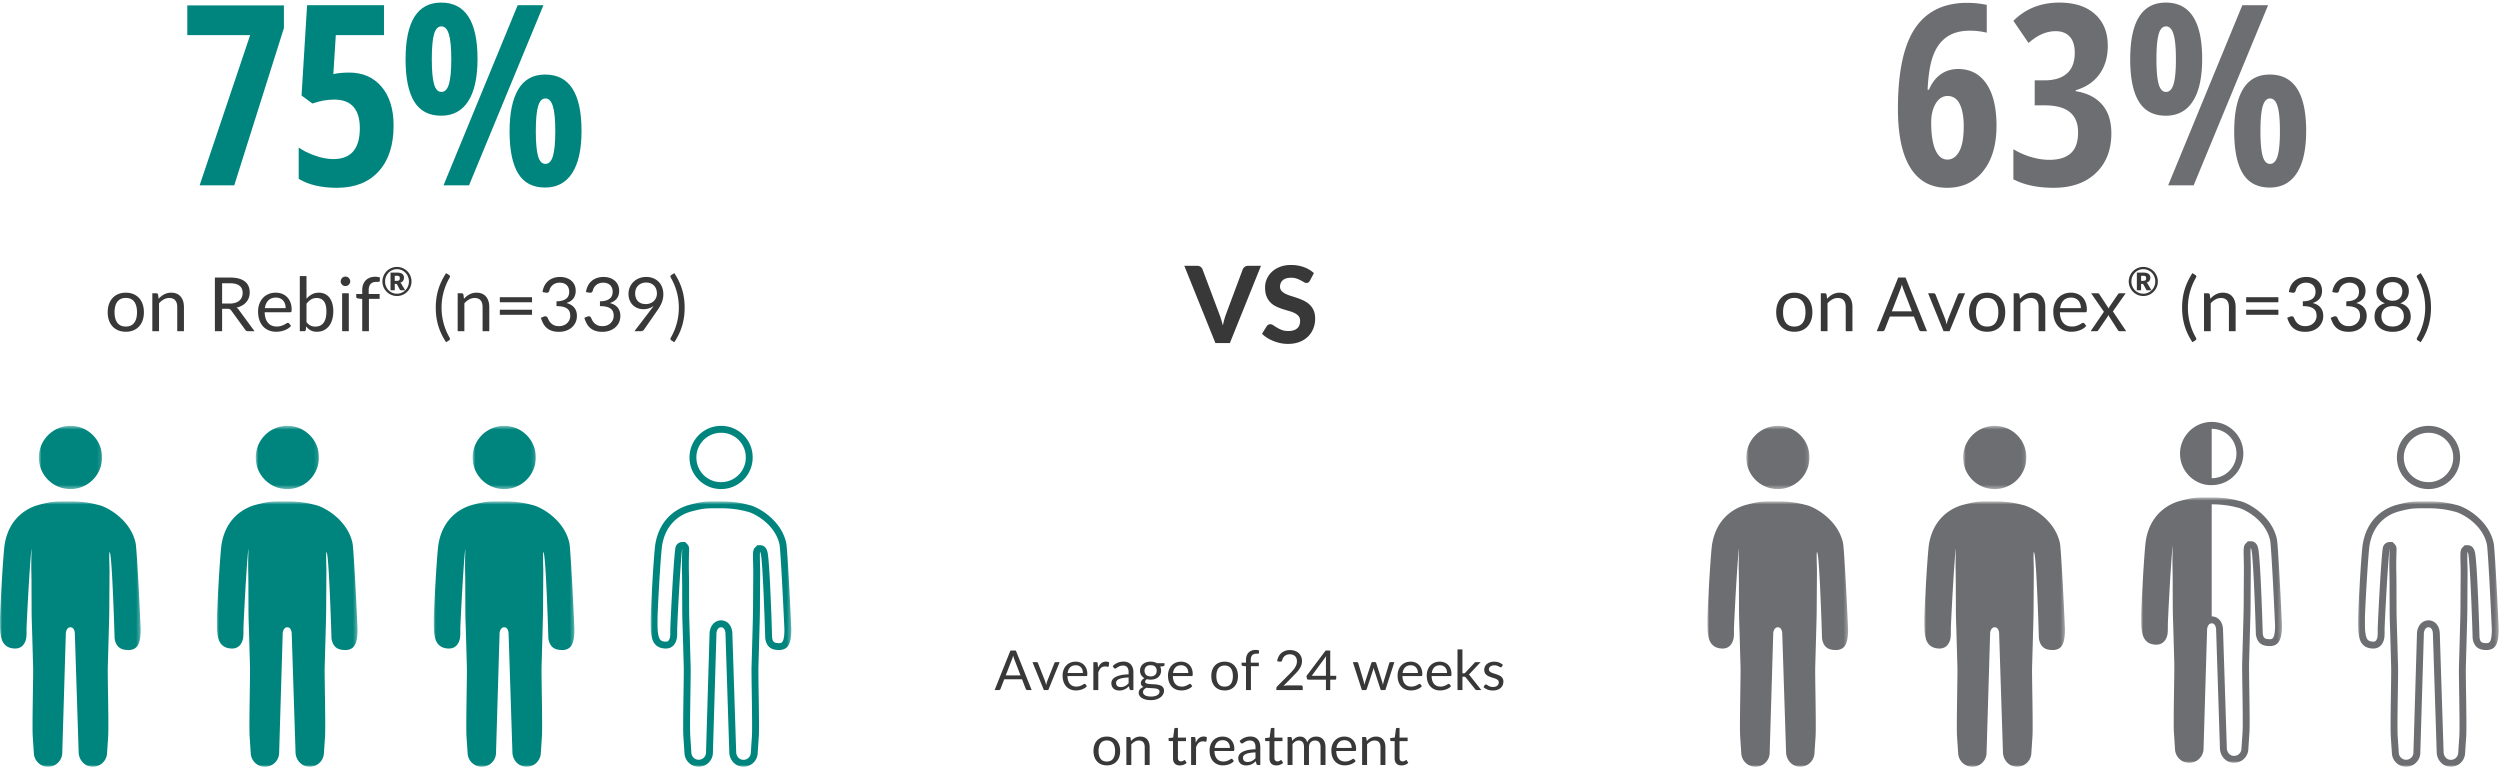 <svg width="634" height="195" xmlns="http://www.w3.org/2000/svg" xmlns:xlink="http://www.w3.org/1999/xlink">
    <defs>
        <path id="a" d="M0 .705h35.677V68H0z"/>
        <path id="c" d="M0 .705h35.677V68H0z"/>
        <path id="e" d="M0 .705h35.677V68H0z"/>
        <path id="g" d="M.856.557h16.027v16.026H.856z"/>
        <path id="i" d="M0 .705h35.677V68H0z"/>
        <path id="k" d="M.856.557h16.027v16.026H.856z"/>
        <path id="m" d="M0 .705h35.677V68H0z"/>
        <path id="o" d="M.856.557h16.027v16.026H.856z"/>
        <path id="q" d="M0 .705h35.677V68H0z"/>
        <path id="s" d="M.856.557h16.027v16.026H.856z"/>
        <path id="u" d="M0 .705h35.677V68H0z"/>
        <path id="w" d="M.856.557h16.027v16.026H.856z"/>
        <path id="y" d="M0 .683h35.705V68H0z"/>
    </defs>
    <g fill="none" fill-rule="evenodd">
        <path d="M59.406 47 72 7.125v-5.75H47.5v7.531h15.938L50.624 47h8.781zm26.066.625c4.5 0 8.016-1.385 10.547-4.156 2.531-2.771 3.797-6.646 3.797-11.625 0-4.167-1.016-7.448-3.047-9.844-2.031-2.396-4.766-3.594-8.203-3.594-1.521 0-2.865.125-4.031.375l.625-9.875h12.218V1.312h-19.5L76.472 24.22l2.75 2.031c1.938-.667 3.77-1 5.5-1 4.354 0 6.531 2.427 6.531 7.281 0 5.209-2.24 7.813-6.718 7.813-1.438 0-2.995-.297-4.672-.89-1.677-.595-3.047-1.277-4.11-2.048v7.938c2.48 1.52 5.719 2.281 9.719 2.281zm26.41-18.281c3 0 5.286-1.224 6.859-3.672 1.573-2.448 2.36-6.026 2.36-10.735 0-9.52-3.074-14.28-9.22-14.28-6.02 0-9.03 4.801-9.03 14.405 0 4.73.728 8.292 2.187 10.688 1.458 2.396 3.74 3.594 6.844 3.594zM118.944 47 137.82 1.312h-6.531L112.475 47h6.47zm-7-23.688c-.875 0-1.5-.661-1.875-1.984s-.562-3.432-.562-6.328c0-2.896.187-5.005.562-6.328.375-1.323 1-1.985 1.875-1.985.854 0 1.484.662 1.89 1.985.407 1.323.61 3.432.61 6.328 0 2.896-.198 5.005-.594 6.328-.396 1.323-1.03 1.985-1.906 1.985zm26.313 24.25c2.979 0 5.26-1.218 6.843-3.656 1.584-2.437 2.375-6.01 2.375-10.718 0-9.521-3.073-14.282-9.218-14.282-3.042 0-5.308 1.235-6.797 3.703-1.49 2.47-2.235 6.037-2.235 10.703 0 4.73.724 8.287 2.172 10.672 1.448 2.386 3.735 3.578 6.86 3.578zm.062-6c-.875 0-1.5-.661-1.875-1.984s-.562-3.432-.562-6.328c0-2.896.192-5 .578-6.313.385-1.312 1.005-1.968 1.86-1.968.853 0 1.483.656 1.89 1.968.406 1.313.61 3.417.61 6.313s-.199 5.005-.595 6.328c-.396 1.323-1.03 1.984-1.906 1.984z" fill="#00857E" fill-rule="nonzero"/>
        <path d="M493.781 47.625c3.854 0 6.906-1.411 9.156-4.234 2.25-2.823 3.375-6.651 3.375-11.485 0-4.625-.854-8.182-2.562-10.672-1.708-2.49-4.094-3.734-7.156-3.734-1.667 0-3.136.443-4.406 1.328-1.271.886-2.271 2.193-3 3.922h-.344c.166-3.75.646-6.661 1.437-8.734.792-2.073 1.948-3.63 3.469-4.672 1.52-1.042 3.469-1.563 5.844-1.563 1.396 0 2.812.167 4.25.5V1.25c-.48-.125-1.188-.245-2.125-.36a23.162 23.162 0 0 0-2.813-.171c-5.937 0-10.354 2.15-13.25 6.453-2.896 4.302-4.344 11.11-4.344 20.422 0 6.604 1.058 11.593 3.172 14.968 2.115 3.376 5.214 5.063 9.297 5.063zm.063-7.156c-1.292 0-2.297-.808-3.016-2.422-.719-1.615-1.078-3.943-1.078-6.984 0-1.938.385-3.542 1.156-4.813.771-1.27 1.771-1.906 3-1.906 1.375 0 2.401.682 3.078 2.047.677 1.364 1.016 3.224 1.016 5.578 0 2.916-.38 5.062-1.14 6.437-.761 1.375-1.766 2.063-3.016 2.063zm26.937 7.156c4.542 0 8.12-1.25 10.735-3.75 2.614-2.5 3.922-5.854 3.922-10.063 0-3.083-.787-5.52-2.36-7.312-1.573-1.792-3.797-2.917-6.672-3.375v-.25c2.584-.75 4.584-2.099 6-4.047 1.417-1.948 2.125-4.36 2.125-7.234 0-3.396-1.083-6.068-3.25-8.016-2.166-1.948-5.177-2.922-9.031-2.922-4.688 0-8.573 1.542-11.656 4.625l3.844 5.625c2.229-2 4.52-3 6.875-3 1.541 0 2.734.464 3.578 1.39.843.928 1.265 2.298 1.265 4.11 0 2.313-.661 4.052-1.984 5.219-1.323 1.167-3.224 1.75-5.703 1.75H516v6.344h2.594c5.604 0 8.406 2.281 8.406 6.843 0 2.417-.615 4.183-1.844 5.297-1.229 1.115-3.052 1.672-5.468 1.672-1.48 0-3.021-.24-4.625-.718a19.16 19.16 0 0 1-4.47-1.97v7.626c2.75 1.437 6.147 2.156 10.188 2.156zm28.469-18.281c3 0 5.286-1.224 6.86-3.672 1.572-2.448 2.359-6.026 2.359-10.735 0-9.52-3.073-14.28-9.219-14.28-6.02 0-9.031 4.801-9.031 14.405 0 4.73.729 8.292 2.187 10.688 1.459 2.396 3.74 3.594 6.844 3.594zM556.313 47l18.875-45.688h-6.532L549.844 47h6.468zm-7-23.688c-.875 0-1.5-.661-1.875-1.984s-.563-3.432-.563-6.328c0-2.896.188-5.005.563-6.328.375-1.323 1-1.985 1.875-1.985.854 0 1.484.662 1.89 1.985.406 1.323.61 3.432.61 6.328 0 2.896-.198 5.005-.594 6.328-.396 1.323-1.032 1.985-1.907 1.985zm26.312 24.25c2.98 0 5.26-1.218 6.844-3.656 1.583-2.437 2.375-6.01 2.375-10.718 0-9.521-3.073-14.282-9.219-14.282-3.042 0-5.307 1.235-6.797 3.703-1.49 2.47-2.234 6.037-2.234 10.703 0 4.73.724 8.287 2.172 10.672 1.448 2.386 3.734 3.578 6.859 3.578zm.063-6c-.875 0-1.5-.661-1.875-1.984s-.563-3.432-.563-6.328c0-2.896.193-5 .578-6.313.386-1.312 1.005-1.968 1.86-1.968.854 0 1.484.656 1.89 1.968.406 1.313.61 3.417.61 6.313s-.198 5.005-.594 6.328c-.396 1.323-1.032 1.984-1.907 1.984z" fill="#6D6E71" fill-rule="nonzero"/>
        <path d="M31.913 84.133c.703 0 1.336-.116 1.9-.347a4.02 4.02 0 0 0 1.444-.993c.399-.43.705-.95.917-1.558.212-.608.318-1.291.318-2.052 0-.753-.106-1.436-.318-2.047a4.378 4.378 0 0 0-.917-1.563 4.072 4.072 0 0 0-1.444-.997c-.564-.234-1.197-.351-1.9-.351-.71 0-1.347.117-1.914.351a4.062 4.062 0 0 0-1.449.998c-.399.43-.705.951-.917 1.562-.212.611-.318 1.294-.318 2.047 0 .76.106 1.444.318 2.052.212.609.518 1.128.917 1.558.399.431.882.762 1.449.993.567.231 1.205.347 1.914.347zm0-1.32c-.963 0-1.68-.319-2.152-.955-.472-.637-.707-1.525-.707-2.665 0-.57.058-1.081.175-1.534.117-.453.295-.835.532-1.145.238-.31.535-.548.893-.712.358-.165.778-.248 1.259-.248.95 0 1.66.32 2.128.96.469.64.703 1.533.703 2.679 0 1.14-.234 2.028-.703 2.665-.469.636-1.178.954-2.128.954zM40.33 84v-7.087a4.615 4.615 0 0 1 1.202-.978c.434-.241.9-.362 1.401-.362.678 0 1.183.202 1.515.604.333.402.499.967.499 1.695V84h1.7v-6.127c0-.545-.07-1.042-.209-1.492a3.272 3.272 0 0 0-.612-1.154 2.693 2.693 0 0 0-1.007-.741c-.402-.174-.866-.261-1.392-.261a3.787 3.787 0 0 0-1.79.423c-.264.135-.512.299-.746.489a5.71 5.71 0 0 0-.666.636l-.133-1.045c-.056-.234-.205-.352-.446-.352h-1.017V84h1.701zm15.998 0v-5.681h1.396c.26 0 .452.033.575.1.124.066.24.175.347.328l3.534 4.864c.158.26.405.389.741.389h1.634l-3.971-5.406a1.82 1.82 0 0 0-.608-.579 5.22 5.22 0 0 0 1.41-.532 3.95 3.95 0 0 0 1.055-.85c.288-.333.508-.708.66-1.126.153-.418.229-.868.229-1.349 0-.576-.099-1.097-.295-1.563a3.024 3.024 0 0 0-.907-1.192c-.409-.33-.926-.581-1.553-.755-.628-.174-1.372-.261-2.233-.261h-3.847V84h1.833zm1.938-7.02h-1.938v-5.14h2.014c1.064 0 1.862.206 2.394.617.532.412.798 1.023.798 1.834 0 .399-.07.763-.209 1.093-.14.329-.347.612-.622.85a2.89 2.89 0 0 1-1.026.55 4.66 4.66 0 0 1-1.411.195zm11.77 7.153c.349 0 .7-.03 1.055-.09s.698-.15 1.03-.271c.333-.12.645-.274.937-.46.29-.188.541-.408.75-.661l-.475-.617a.372.372 0 0 0-.323-.162c-.108 0-.236.05-.385.147a6.05 6.05 0 0 1-.555.319 5.22 5.22 0 0 1-.794.318 3.623 3.623 0 0 1-1.097.147c-.456 0-.868-.074-1.235-.223a2.512 2.512 0 0 1-.95-.675 3.187 3.187 0 0 1-.622-1.126c-.15-.45-.233-.978-.252-1.586h6.431c.159 0 .266-.044.323-.133.058-.089.086-.266.086-.532 0-.684-.101-1.294-.304-1.829a3.83 3.83 0 0 0-.84-1.349 3.62 3.62 0 0 0-1.274-.836 4.333 4.333 0 0 0-1.6-.29c-.697 0-1.324.122-1.881.366a4.09 4.09 0 0 0-1.416 1.007 4.434 4.434 0 0 0-.888 1.516 5.607 5.607 0 0 0-.309 1.88c0 .83.114 1.565.342 2.205.228.64.546 1.176.955 1.61.408.434.893.763 1.453.988.56.225 1.174.337 1.839.337zm2.404-5.995h-5.263c.114-.836.407-1.49.879-1.961.472-.472 1.113-.708 1.924-.708.386 0 .731.065 1.035.195.304.13.562.313.774.55.212.238.374.52.485.846.11.326.166.686.166 1.078zm7.942 5.995c.64 0 1.216-.125 1.729-.375a3.73 3.73 0 0 0 1.306-1.055c.358-.453.632-.999.822-1.639.19-.64.285-1.348.285-2.127 0-.729-.084-1.384-.252-1.967-.168-.583-.41-1.078-.727-1.487a3.165 3.165 0 0 0-1.154-.936 3.507 3.507 0 0 0-1.525-.322c-.665 0-1.252.139-1.762.418-.51.278-.967.652-1.373 1.12v-5.757h-1.7V84h1.093c.24 0 .386-.12.437-.361l.085-.874c.323.437.701.774 1.135 1.012.434.237.968.356 1.601.356zm-.409-1.311c-.443 0-.85-.085-1.22-.257-.37-.17-.711-.465-1.022-.883v-4.655c.349-.462.727-.82 1.136-1.073.408-.254.888-.38 1.439-.38.792 0 1.401.277 1.829.83.427.555.641 1.421.641 2.599 0 1.267-.24 2.22-.722 2.86-.481.64-1.175.959-2.08.959zm7.62-10.27a1.22 1.22 0 0 0 .86-.356c.11-.11.199-.237.265-.38a1.14 1.14 0 0 0 0-.931 1.288 1.288 0 0 0-.266-.39 1.22 1.22 0 0 0-.86-.356c-.164 0-.318.032-.46.096-.143.063-.268.15-.376.26-.107.112-.193.241-.256.39a1.189 1.189 0 0 0 .257 1.311c.107.111.232.198.375.261.142.064.296.096.46.096zM88.457 84v-9.624h-1.691V84h1.691zm5.102 0v-8.208h2.716v-1.225h-2.774v-.884c0-.412.046-.757.138-1.036.092-.278.224-.503.395-.674.17-.171.375-.294.612-.37.238-.076.502-.114.793-.114.26 0 .468-.007.623-.02.155-.012.239-.094.252-.246l.038-.846a3.565 3.565 0 0 0-1.188-.19c-.507 0-.963.076-1.368.228a2.818 2.818 0 0 0-1.04.67c-.288.294-.51.655-.665 1.083-.155.427-.233.916-.233 1.467v.931h-1.52v.694c0 .127.043.223.128.29a.846.846 0 0 0 .328.147l1.064.123V84h1.7zm7.107-8.93c.34 0 .668-.044.983-.132a3.688 3.688 0 0 0 1.63-.95 3.687 3.687 0 0 0 1.083-2.602c-.001-.341-.045-.668-.133-.983a3.688 3.688 0 0 0-1.697-2.208 3.735 3.735 0 0 0-.883-.372 3.622 3.622 0 0 0-.983-.133c-.34 0-.667.044-.98.133a3.698 3.698 0 0 0-2.573 4.542 3.698 3.698 0 0 0 1.695 2.2c.272.16.565.284.878.373.313.088.64.132.98.132zm0-.59a2.971 2.971 0 0 1-2.14-.898 3.076 3.076 0 0 1-.638-.982 3.161 3.161 0 0 1-.232-1.215c0-.29.035-.568.105-.835.07-.267.17-.516.3-.748a3.06 3.06 0 0 1 1.075-1.115 2.953 2.953 0 0 1 1.53-.422 2.988 2.988 0 0 1 2.157.907c.186.189.343.399.473.63a3.238 3.238 0 0 1 .302 2.413 3.21 3.21 0 0 1-.302.74c-.13.23-.288.438-.473.625a3.056 3.056 0 0 1-1.342.79c-.26.073-.532.11-.815.11zm-.555-.865V71.99h.275c.083 0 .146.013.188.038a.38.38 0 0 1 .112.107l.72 1.315c.06.11.165.165.315.165h1.025l-.905-1.535a1.533 1.533 0 0 0-.147-.227.755.755 0 0 0-.188-.168c.323-.1.562-.26.715-.483.153-.221.23-.48.23-.777 0-.417-.145-.737-.435-.96-.29-.223-.747-.335-1.37-.335h-1.61v4.485h1.075zm.44-2.39h-.44V69.94h.535c.153 0 .278.013.375.038a.514.514 0 0 1 .228.115.395.395 0 0 1 .112.194c.02.079.03.17.03.273 0 .107-.012.202-.035.285a.44.44 0 0 1-.127.21.592.592 0 0 1-.255.127c-.109.029-.25.043-.423.043zm12.572 15.559.75-.457a.624.624 0 0 0 .218-.251c.051-.105.026-.255-.075-.451a15.105 15.105 0 0 1-2.033-7.6 15.105 15.105 0 0 1 2.032-7.6c.102-.19.127-.338.076-.442a.624.624 0 0 0-.218-.252l-.75-.465a17.94 17.94 0 0 0-1.212 2.175 14.729 14.729 0 0 0-.807 2.152 14.808 14.808 0 0 0-.451 2.18 17.541 17.541 0 0 0-.143 2.252c0 .772.047 1.524.142 2.256a14.647 14.647 0 0 0 1.259 4.337c.333.715.736 1.437 1.212 2.166zM117.767 84v-7.087a4.615 4.615 0 0 1 1.202-.978c.434-.241.9-.362 1.401-.362.678 0 1.183.202 1.515.604.333.402.499.967.499 1.695V84h1.7v-6.127c0-.545-.07-1.042-.209-1.492a3.272 3.272 0 0 0-.612-1.154 2.693 2.693 0 0 0-1.007-.741c-.402-.174-.866-.261-1.392-.261a3.787 3.787 0 0 0-1.79.423c-.264.135-.512.299-.746.489a5.71 5.71 0 0 0-.665.636l-.133-1.045c-.058-.234-.206-.352-.447-.352h-1.017V84h1.701zm17.157-7.353v-1.282h-8.17v1.282h8.17zm0 3.182v-1.282h-8.17v1.282h8.17zm6.85 4.323c.626 0 1.214-.093 1.762-.28a4.356 4.356 0 0 0 1.439-.808c.412-.351.736-.777.974-1.277.237-.5.356-1.065.356-1.692 0-.83-.223-1.521-.67-2.075-.446-.554-1.113-.945-2-1.173.362-.114.688-.26.979-.438.291-.177.54-.392.746-.646.206-.253.364-.549.475-.888.11-.339.166-.723.166-1.154 0-.526-.098-1.004-.294-1.434a3.185 3.185 0 0 0-.822-1.103 3.717 3.717 0 0 0-1.259-.703 4.96 4.96 0 0 0-1.596-.246c-.583 0-1.126.083-1.63.251-.503.168-.95.413-1.339.736a3.93 3.93 0 0 0-.964 1.202 5.007 5.007 0 0 0-.513 1.648l.883.153c.235.031.414.01.537-.062.124-.073.227-.22.309-.442.063-.298.171-.57.323-.817a2.489 2.489 0 0 1 1.344-1.064c.295-.101.613-.152.955-.152.342 0 .66.047.955.142.294.096.55.238.764.428.216.19.385.43.509.722.123.291.185.633.185 1.026 0 .355-.059.678-.176.969a1.848 1.848 0 0 1-.56.75c-.257.21-.59.374-.998.495-.408.12-.904.183-1.487.19v1.225c.71 0 1.29.063 1.744.19.453.127.809.3 1.068.522.26.222.438.485.532.789.095.304.143.64.143 1.007a2.527 2.527 0 0 1-.717 1.729 2.722 2.722 0 0 1-.893.603c-.358.155-.774.233-1.25.233-.512 0-.935-.08-1.268-.237a2.727 2.727 0 0 1-.821-.58 2.989 2.989 0 0 1-.509-.713c-.123-.246-.226-.459-.309-.636a.543.543 0 0 0-.394-.314.904.904 0 0 0-.555.067l-.732.304c.158.507.351.977.58 1.41.227.435.519.81.873 1.126.355.317.789.566 1.302.746.513.18 1.13.271 1.852.271zm11.02 0c.627 0 1.214-.093 1.762-.28a4.356 4.356 0 0 0 1.439-.808c.412-.351.736-.777.974-1.277.237-.5.356-1.065.356-1.692 0-.83-.223-1.521-.67-2.075-.446-.554-1.113-.945-2-1.173.362-.114.688-.26.979-.438.291-.177.54-.392.746-.646.206-.253.364-.549.475-.888.11-.339.166-.723.166-1.154 0-.526-.098-1.004-.294-1.434a3.185 3.185 0 0 0-.822-1.103 3.717 3.717 0 0 0-1.259-.703 4.96 4.96 0 0 0-1.596-.246c-.583 0-1.126.083-1.63.251-.503.168-.95.413-1.339.736a3.93 3.93 0 0 0-.964 1.202 5.007 5.007 0 0 0-.513 1.648l.883.153c.235.031.414.01.537-.062.124-.073.227-.22.309-.442.063-.298.171-.57.323-.817a2.489 2.489 0 0 1 1.344-1.064c.295-.101.613-.152.955-.152.342 0 .66.047.955.142.294.096.55.238.764.428.216.19.385.43.509.722.123.291.185.633.185 1.026 0 .355-.059.678-.176.969a1.848 1.848 0 0 1-.56.75c-.257.21-.59.374-.998.495-.408.12-.904.183-1.486.19v1.225c.709 0 1.29.063 1.743.19.453.127.809.3 1.069.522.26.222.436.485.531.789.096.304.143.64.143 1.007a2.527 2.527 0 0 1-.717 1.729 2.722 2.722 0 0 1-.893.603c-.358.155-.775.233-1.25.233-.513 0-.935-.08-1.268-.237a2.727 2.727 0 0 1-.822-.58 2.989 2.989 0 0 1-.508-.713c-.123-.246-.226-.459-.308-.636a.543.543 0 0 0-.395-.314.904.904 0 0 0-.555.067l-.732.304c.158.507.351.977.58 1.41.227.435.519.81.874 1.126.354.317.788.566 1.301.746.513.18 1.13.271 1.852.271zm9.651-.152c.197 0 .371-.036.523-.11a.868.868 0 0 0 .352-.289l3.315-4.788c.247-.348.469-.689.665-1.021a7.43 7.43 0 0 0 .499-1.007c.136-.34.24-.684.313-1.036.073-.351.11-.723.11-1.116 0-.652-.103-1.248-.31-1.786-.205-.538-.498-1-.878-1.387a3.995 3.995 0 0 0-1.368-.902 4.695 4.695 0 0 0-1.776-.324c-.66 0-1.264.111-1.815.333a4.365 4.365 0 0 0-1.425.912c-.399.386-.71.84-.931 1.359a4.214 4.214 0 0 0-.333 1.672c0 .626.103 1.182.31 1.667.205.484.482.893.83 1.225.349.333.753.585 1.212.755.459.172.945.257 1.458.257.488 0 .95-.073 1.387-.219.437-.145.83-.357 1.178-.636-.108.165-.222.33-.342.494-.12.165-.25.339-.39.523L160.888 84h1.558zm1.311-6.888c-.411 0-.783-.06-1.116-.18a2.238 2.238 0 0 1-.845-.532 2.351 2.351 0 0 1-.532-.86 3.356 3.356 0 0 1-.186-1.154c0-.399.067-.766.2-1.102.133-.336.323-.624.57-.865.247-.24.541-.429.883-.565a3.057 3.057 0 0 1 1.14-.204c.4 0 .765.065 1.098.195.332.13.619.315.86.555.24.241.429.534.565.88.136.344.204.73.204 1.153 0 .349-.063.684-.19 1.007-.127.323-.31.609-.551.856-.24.246-.537.444-.888.593a3.083 3.083 0 0 1-1.212.224zm7.258 9.672c.476-.729.88-1.45 1.212-2.166a14.647 14.647 0 0 0 1.258-4.337c.095-.732.143-1.484.143-2.257 0-.766-.047-1.516-.142-2.251a14.808 14.808 0 0 0-.452-2.18 14.729 14.729 0 0 0-.807-2.152 17.94 17.94 0 0 0-1.212-2.175l-.75.465a.774.774 0 0 0-.138.11.377.377 0 0 0-.09.142.375.375 0 0 0-.01.19.868.868 0 0 0 .096.251 15.105 15.105 0 0 1 2.033 7.6 15.105 15.105 0 0 1-2.034 7.6.858.858 0 0 0-.095.257.391.391 0 0 0 .01.195c.019.054.05.101.09.142a.774.774 0 0 0 .138.11l.75.456zM455.043 84.133c.702 0 1.336-.116 1.9-.347a4.02 4.02 0 0 0 1.444-.993c.399-.43.704-.95.916-1.558.212-.608.319-1.291.319-2.052 0-.753-.107-1.436-.319-2.047a4.378 4.378 0 0 0-.916-1.563 4.072 4.072 0 0 0-1.445-.997c-.563-.234-1.197-.351-1.9-.351-.709 0-1.347.117-1.914.351a4.062 4.062 0 0 0-1.448.998c-.4.43-.705.951-.917 1.562-.212.611-.318 1.294-.318 2.047 0 .76.106 1.444.318 2.052.212.609.518 1.128.917 1.558.399.431.881.762 1.448.993.567.231 1.205.347 1.915.347zm0-1.32c-.963 0-1.68-.319-2.152-.955-.472-.637-.708-1.525-.708-2.665 0-.57.059-1.081.176-1.534.117-.453.294-.835.532-1.145.237-.31.535-.548.893-.712.358-.165.777-.248 1.259-.248.95 0 1.659.32 2.127.96.47.64.703 1.533.703 2.679 0 1.14-.234 2.028-.702 2.665-.47.636-1.178.954-2.128.954zM463.459 84v-7.087a4.615 4.615 0 0 1 1.202-.978c.434-.241.901-.362 1.401-.362.678 0 1.183.202 1.516.604.332.402.499.967.499 1.695V84h1.7v-6.127c0-.545-.07-1.042-.209-1.492a3.272 3.272 0 0 0-.613-1.154 2.693 2.693 0 0 0-1.007-.741c-.402-.174-.866-.261-1.391-.261a3.787 3.787 0 0 0-1.79.423c-.264.135-.513.299-.747.489a5.71 5.71 0 0 0-.665.636l-.133-1.045c-.057-.234-.206-.352-.446-.352h-1.017V84h1.7zm13.909 0a.607.607 0 0 0 .399-.133.667.667 0 0 0 .218-.304l1.273-3.287h6.108l1.274 3.287a.76.76 0 0 0 .228.313.613.613 0 0 0 .399.124h1.425l-5.444-13.614h-1.862L475.942 84h1.425zm7.486-5.054h-5.083l2.137-5.529c.14-.342.276-.77.409-1.282a12.622 12.622 0 0 0 .399 1.272l2.137 5.539zM494.41 84l3.923-9.624h-1.32a.508.508 0 0 0-.314.1.551.551 0 0 0-.19.252l-2.47 6.194a8.308 8.308 0 0 0-.209.684c-.057.222-.11.443-.161.665-.051-.222-.105-.443-.162-.665-.057-.222-.123-.45-.2-.684l-2.441-6.194a.523.523 0 0 0-.523-.352h-1.377L492.89 84h1.52zm9.538.133c.702 0 1.336-.116 1.9-.347a4.02 4.02 0 0 0 1.444-.993c.399-.43.704-.95.916-1.558.212-.608.318-1.291.318-2.052 0-.753-.106-1.436-.318-2.047a4.378 4.378 0 0 0-.916-1.563 4.072 4.072 0 0 0-1.445-.997c-.563-.234-1.197-.351-1.9-.351-.709 0-1.347.117-1.914.351a4.062 4.062 0 0 0-1.448.998c-.4.43-.705.951-.917 1.562-.212.611-.318 1.294-.318 2.047 0 .76.106 1.444.318 2.052.212.609.518 1.128.917 1.558.399.431.881.762 1.448.993.567.231 1.205.347 1.915.347zm0-1.32c-.963 0-1.68-.319-2.152-.955-.472-.637-.708-1.525-.708-2.665 0-.57.059-1.081.176-1.534.117-.453.294-.835.532-1.145.237-.31.535-.548.893-.712.358-.165.777-.248 1.259-.248.95 0 1.659.32 2.127.96.47.64.703 1.533.703 2.679 0 1.14-.234 2.028-.702 2.665-.47.636-1.178.954-2.128.954zM512.365 84v-7.087a4.615 4.615 0 0 1 1.202-.978c.434-.241.901-.362 1.401-.362.678 0 1.183.202 1.516.604.332.402.498.967.498 1.695V84h1.701v-6.127c0-.545-.07-1.042-.209-1.492a3.272 3.272 0 0 0-.613-1.154 2.693 2.693 0 0 0-1.007-.741c-.402-.174-.866-.261-1.392-.261a3.787 3.787 0 0 0-1.79.423c-.263.135-.512.299-.746.489a5.71 5.71 0 0 0-.665.636l-.133-1.045c-.057-.234-.206-.352-.447-.352h-1.016V84h1.7zm12.94.133c.348 0 .7-.03 1.054-.09.355-.06.698-.15 1.03-.271.333-.12.645-.274.937-.46.29-.188.541-.408.75-.661l-.475-.617a.372.372 0 0 0-.323-.162c-.108 0-.236.05-.385.147a6.05 6.05 0 0 1-.556.319 5.22 5.22 0 0 1-.793.318 3.623 3.623 0 0 1-1.097.147c-.456 0-.868-.074-1.235-.223a2.512 2.512 0 0 1-.95-.675 3.187 3.187 0 0 1-.622-1.126c-.15-.45-.233-.978-.252-1.586h6.431c.159 0 .267-.044.324-.133.056-.089.085-.266.085-.532 0-.684-.101-1.294-.304-1.829a3.83 3.83 0 0 0-.84-1.349 3.62 3.62 0 0 0-1.274-.836 4.333 4.333 0 0 0-1.6-.29c-.697 0-1.324.122-1.882.366a4.09 4.09 0 0 0-1.415 1.007 4.434 4.434 0 0 0-.888 1.516 5.607 5.607 0 0 0-.309 1.88c0 .83.114 1.565.342 2.205.228.64.546 1.176.955 1.61.408.434.893.763 1.453.988.56.225 1.173.337 1.838.337zm2.403-5.995h-5.263c.114-.836.407-1.49.879-1.961.472-.472 1.113-.708 1.923-.708.387 0 .732.065 1.036.195.304.13.562.313.774.55.212.238.374.52.485.846.11.326.166.686.166 1.078zm3.98 5.862a.404.404 0 0 0 .3-.11c.073-.072.14-.153.204-.242l2.242-3.277a.85.85 0 0 0 .119-.233c.028-.085.055-.172.08-.261l2.423 3.772c.05.088.116.169.195.242.079.073.188.109.327.109h1.625l-3.372-5.025 3.239-4.599h-1.558a.373.373 0 0 0-.242.081.892.892 0 0 0-.185.214l-2.072 3.04a1.988 1.988 0 0 0-.237.532l-2.365-3.61a.63.63 0 0 0-.171-.19c-.064-.044-.165-.067-.304-.067h-1.625l3.24 4.684-3.373 4.94h1.51zm11.849-8.93c.34 0 .667-.044.982-.132a3.688 3.688 0 0 0 1.63-.95 3.687 3.687 0 0 0 1.082-2.602c0-.341-.044-.668-.132-.983a3.688 3.688 0 0 0-1.697-2.208 3.735 3.735 0 0 0-.883-.372 3.622 3.622 0 0 0-.982-.133c-.34 0-.667.044-.98.133a3.698 3.698 0 0 0-2.573 4.542 3.698 3.698 0 0 0 1.695 2.2c.272.16.564.284.878.373.313.088.64.132.98.132zm0-.59a2.97 2.97 0 0 1-2.14-.898 3.076 3.076 0 0 1-.638-.982 3.161 3.161 0 0 1-.232-1.215c0-.29.034-.568.104-.835.07-.267.17-.516.3-.748a3.06 3.06 0 0 1 1.075-1.115 2.953 2.953 0 0 1 1.53-.422 2.988 2.988 0 0 1 2.158.907c.185.189.343.399.473.63a3.238 3.238 0 0 1 .302 2.413 3.21 3.21 0 0 1-.303.74c-.13.23-.287.438-.472.625a3.056 3.056 0 0 1-1.342.79c-.26.073-.532.11-.815.11zm-.556-.865V71.99h.275c.084 0 .146.013.188.038a.38.38 0 0 1 .113.107l.72 1.315c.06.11.164.165.314.165h1.025l-.904-1.535a1.533 1.533 0 0 0-.148-.227.755.755 0 0 0-.188-.168c.324-.1.562-.26.716-.483.153-.221.23-.48.23-.777 0-.417-.145-.737-.436-.96-.29-.223-.746-.335-1.37-.335h-1.61v4.485h1.076zm.44-2.39h-.44V69.94h.535c.154 0 .279.013.375.038a.514.514 0 0 1 .228.115.395.395 0 0 1 .112.194c.02.079.03.17.03.273 0 .107-.011.202-.034.285a.44.44 0 0 1-.128.21.592.592 0 0 1-.255.127c-.108.029-.25.043-.423.043zm12.572 15.559.75-.457a.624.624 0 0 0 .219-.251c.05-.105.025-.255-.076-.451a15.105 15.105 0 0 1-2.033-7.6 15.105 15.105 0 0 1 2.033-7.6c.101-.19.127-.338.076-.442a.624.624 0 0 0-.218-.252l-.751-.465a17.94 17.94 0 0 0-1.211 2.175 14.729 14.729 0 0 0-.808 2.152 14.808 14.808 0 0 0-.451 2.18 17.541 17.541 0 0 0-.143 2.252c0 .772.048 1.524.143 2.256a14.647 14.647 0 0 0 1.259 4.337c.332.715.736 1.437 1.211 2.166zM560.638 84v-7.087a4.615 4.615 0 0 1 1.202-.978c.434-.241.901-.362 1.401-.362.678 0 1.183.202 1.516.604.332.402.499.967.499 1.695V84h1.7v-6.127c0-.545-.07-1.042-.209-1.492a3.272 3.272 0 0 0-.613-1.154 2.693 2.693 0 0 0-1.007-.741c-.402-.174-.866-.261-1.391-.261a3.787 3.787 0 0 0-1.79.423c-.264.135-.513.299-.747.489a5.71 5.71 0 0 0-.665.636l-.133-1.045c-.057-.234-.206-.352-.446-.352h-1.017V84h1.7zm17.157-7.353v-1.282h-8.17v1.282h8.17zm0 3.182v-1.282h-8.17v1.282h8.17zm6.85 4.323c.627 0 1.214-.093 1.762-.28a4.356 4.356 0 0 0 1.44-.808c.411-.351.736-.777.973-1.277.238-.5.356-1.065.356-1.692 0-.83-.223-1.521-.67-2.075-.446-.554-1.112-.945-1.999-1.173.361-.114.687-.26.979-.438a2.747 2.747 0 0 0 1.22-1.534c.111-.339.166-.723.166-1.154 0-.526-.098-1.004-.294-1.434a3.185 3.185 0 0 0-.822-1.103 3.717 3.717 0 0 0-1.259-.703 4.96 4.96 0 0 0-1.595-.246c-.583 0-1.126.083-1.63.251-.503.168-.95.413-1.34.736a3.93 3.93 0 0 0-.964 1.202 5.007 5.007 0 0 0-.512 1.648l.883.153c.234.031.413.01.537-.062.123-.073.226-.22.308-.442.064-.298.172-.57.324-.817a2.489 2.489 0 0 1 1.344-1.064c.294-.101.613-.152.955-.152.341 0 .66.047.954.142.295.096.55.238.765.428.215.19.385.43.508.722.124.291.186.633.186 1.026 0 .355-.06.678-.176.969a1.848 1.848 0 0 1-.56.75c-.257.21-.59.374-.998.495-.409.12-.904.183-1.487.19v1.225c.71 0 1.29.063 1.743.19.453.127.81.3 1.069.522.26.222.437.485.532.789.095.304.143.64.143 1.007 0 .298-.06.599-.181.903-.12.303-.3.579-.537.826a2.722 2.722 0 0 1-.893.603c-.358.155-.774.233-1.249.233-.513 0-.936-.08-1.268-.237a2.727 2.727 0 0 1-.822-.58 2.989 2.989 0 0 1-.508-.713c-.124-.246-.227-.459-.309-.636a.543.543 0 0 0-.394-.314.904.904 0 0 0-.556.067l-.731.304c.158.507.351.977.579 1.41.228.435.52.81.874 1.126.355.317.788.566 1.302.746.513.18 1.13.271 1.852.271zm11.02 0c.627 0 1.214-.093 1.762-.28a4.356 4.356 0 0 0 1.44-.808c.411-.351.736-.777.973-1.277.238-.5.356-1.065.356-1.692 0-.83-.223-1.521-.67-2.075-.446-.554-1.112-.945-1.999-1.173.361-.114.687-.26.978-.438.292-.177.54-.392.746-.646.206-.253.364-.549.475-.888.111-.339.167-.723.167-1.154 0-.526-.099-1.004-.295-1.434a3.185 3.185 0 0 0-.822-1.103 3.717 3.717 0 0 0-1.258-.703 4.96 4.96 0 0 0-1.596-.246c-.583 0-1.126.083-1.63.251-.503.168-.95.413-1.34.736a3.93 3.93 0 0 0-.963 1.202 5.007 5.007 0 0 0-.514 1.648l.884.153c.234.031.413.01.537-.062.123-.073.226-.22.309-.442.063-.298.17-.57.322-.817a2.489 2.489 0 0 1 1.345-1.064c.294-.101.613-.152.955-.152.341 0 .66.047.954.142.295.096.55.238.765.428.215.19.385.43.508.722.124.291.186.633.186 1.026 0 .355-.06.678-.176.969a1.848 1.848 0 0 1-.56.75c-.257.21-.59.374-.998.495-.409.12-.904.183-1.487.19v1.225c.71 0 1.29.063 1.743.19.453.127.81.3 1.069.522.26.222.437.485.532.789.095.304.142.64.142 1.007a2.527 2.527 0 0 1-.717 1.729 2.722 2.722 0 0 1-.893.603c-.358.155-.774.233-1.249.233-.513 0-.936-.08-1.268-.237a2.727 2.727 0 0 1-.822-.58 2.989 2.989 0 0 1-.508-.713c-.124-.246-.227-.459-.309-.636a.543.543 0 0 0-.394-.314.904.904 0 0 0-.556.067l-.731.304c.158.507.351.977.579 1.41.228.435.52.81.874 1.126.355.317.788.566 1.302.746.513.18 1.13.271 1.852.271zm11.106 0a6.08 6.08 0 0 0 1.862-.27 4.26 4.26 0 0 0 1.448-.775c.402-.336.716-.743.94-1.22a3.739 3.739 0 0 0 .338-1.611c0-.88-.228-1.602-.684-2.166-.456-.564-1.108-.966-1.957-1.207.716-.266 1.256-.663 1.62-1.192.364-.529.546-1.16.546-1.895a3.365 3.365 0 0 0-1.13-2.546 3.94 3.94 0 0 0-1.302-.76 4.903 4.903 0 0 0-1.682-.276c-.62 0-1.182.092-1.686.276a3.95 3.95 0 0 0-1.296.76 3.365 3.365 0 0 0-1.131 2.546c0 .735.182 1.366.546 1.895.364.53.904.927 1.62 1.192-.849.241-1.501.643-1.957 1.207-.456.564-.684 1.286-.684 2.166 0 .595.11 1.132.332 1.61.222.478.536.885.941 1.221.405.336.89.594 1.453.774a6.08 6.08 0 0 0 1.862.271zm0-7.885c-.444 0-.822-.068-1.136-.204a2.113 2.113 0 0 1-.764-.542 2.087 2.087 0 0 1-.428-.774 3.082 3.082 0 0 1-.133-.903c0-.316.052-.614.157-.892a2.062 2.062 0 0 1 1.235-1.226c.307-.12.663-.18 1.068-.18.406 0 .762.06 1.07.18a2.062 2.062 0 0 1 1.235 1.225c.104.28.156.577.156.894 0 .31-.044.61-.133.902-.089.291-.231.55-.428.774a2.113 2.113 0 0 1-.764.542c-.314.136-.692.204-1.135.204zm0 6.536c-.444 0-.841-.062-1.193-.185a2.54 2.54 0 0 1-.893-.523 2.26 2.26 0 0 1-.56-.807 2.694 2.694 0 0 1-.195-1.04c0-.47.078-.87.233-1.202.155-.333.364-.604.627-.813.263-.209.565-.362.907-.46.342-.098.7-.147 1.073-.147.374 0 .732.049 1.074.147.342.098.644.252.907.46.263.21.472.48.627.813.155.332.233.733.233 1.201 0 .38-.065.727-.195 1.04a2.26 2.26 0 0 1-.56.808 2.54 2.54 0 0 1-.893.523 3.583 3.583 0 0 1-1.192.185zm7.115 3.98c.475-.728.879-1.45 1.211-2.165a14.647 14.647 0 0 0 1.259-4.337c.095-.732.143-1.484.143-2.257 0-.766-.048-1.516-.143-2.251a14.808 14.808 0 0 0-.451-2.18 14.729 14.729 0 0 0-.808-2.152 17.94 17.94 0 0 0-1.211-2.175l-.75.465a.774.774 0 0 0-.138.11.377.377 0 0 0-.09.142.375.375 0 0 0-.01.19.868.868 0 0 0 .095.251 15.105 15.105 0 0 1 2.033 7.6 15.105 15.105 0 0 1-2.033 7.6.858.858 0 0 0-.095.257.391.391 0 0 0 .01.195c.019.054.049.101.09.142a.774.774 0 0 0 .137.11l.751.456zM311.897 87l7.885-19.588H316.5c-.342 0-.628.092-.857.276-.23.185-.39.39-.48.614l-4.212 11.286c-.161.424-.312.885-.452 1.384-.14.5-.267 1.024-.385 1.573a25.407 25.407 0 0 0-.918-2.957l-4.238-11.285a1.513 1.513 0 0 0-.493-.642c-.22-.166-.507-.25-.858-.25h-3.267L308.226 87h3.671zm14.729.216c1.089 0 2.063-.166 2.923-.5.86-.332 1.582-.79 2.167-1.37a5.938 5.938 0 0 0 1.343-2.038c.31-.779.465-1.614.465-2.505 0-.819-.128-1.514-.384-2.085a4.516 4.516 0 0 0-1.013-1.452 5.745 5.745 0 0 0-1.424-.985 14.38 14.38 0 0 0-1.633-.682 45.631 45.631 0 0 0-1.634-.533 9.41 9.41 0 0 1-1.424-.553 3.344 3.344 0 0 1-1.013-.736c-.256-.284-.385-.642-.385-1.073 0-.675.235-1.222.703-1.64.467-.42 1.17-.628 2.106-.628.53 0 .994.07 1.39.209.396.14.747.29 1.053.452.306.162.574.313.803.452.23.14.444.21.642.21a.843.843 0 0 0 .506-.142c.13-.095.258-.246.385-.453l.998-1.903c-.692-.648-1.54-1.154-2.544-1.519-1.004-.364-2.095-.547-3.274-.547-1.053 0-1.987.163-2.801.487-.815.323-1.501.751-2.059 1.282a5.41 5.41 0 0 0-1.701 3.942c0 .909.128 1.67.385 2.281a4.732 4.732 0 0 0 1.005 1.54c.414.413.887.746 1.418.998.531.253 1.075.469 1.633.649.558.18 1.103.344 1.634.492a7.97 7.97 0 0 1 1.417.534c.415.206.75.463 1.006.769.257.306.385.707.385 1.202 0 .855-.259 1.498-.776 1.93-.518.432-1.249.648-2.194.648-.648 0-1.204-.09-1.667-.27a7.54 7.54 0 0 1-1.222-.594 30.721 30.721 0 0 1-.932-.594c-.27-.18-.526-.27-.769-.27-.18 0-.351.047-.513.142a1.2 1.2 0 0 0-.391.358l-1.189 1.916c.379.388.82.739 1.324 1.053a9.83 9.83 0 0 0 1.613.81c.571.225 1.165.401 1.782.527a9.248 9.248 0 0 0 1.856.189z" fill="#383838" fill-rule="nonzero"/>
        <g transform="translate(165 126.443)">
            <mask id="b" fill="#fff">
                <use xlink:href="#a"/>
            </mask>
            <path d="M32.71 36.66c-1.327-.007-1.714-.19-1.903-1.404l-.077-2.555c-.054-1.688-.54-16.575-1.072-19.038-.33-1.522-1.196-1.842-1.867-1.842h-.001l-.75.007-.516.528c-.622.64-.61 1.13-.531 4.327.018.695.035 1.365.033 1.824l-.052 8.297c.003 2.12-.06 4.24-.118 6.29l-.05 1.818-.22 7.88c-.021 1.01.017 3.51.059 6.405.063 4.291.142 9.632.035 11.117l-.267 4.01-.013.2a1.858 1.858 0 0 1-2.266 1.681c-.83-.173-1.448-1.03-1.44-1.996v-.074l-.961-29.806c.002-1.064-.351-2.03-.974-2.66a2.64 2.64 0 0 0-1.89-.792c-.723 0-1.41.29-1.928.812-.627.635-1.001 1.62-1.001 2.641l-.894 29.975-.001.035v.035a1.856 1.856 0 0 1-3.706.15l-.014-.209-.265-4.012c-.11-1.479-.03-6.834.035-11.138.043-2.88.08-5.367.057-6.385l-.174-6.26-.045-1.605c-.022-.823-.046-1.57-.07-2.289-.051-1.566-.1-3.045-.098-4.944l-.011-2.546c-.005-.788-.006-1.473-.006-2.125-.002-1.377-.003-2.567-.038-4.23-.058-2.683.016-4.615.047-5.44.027-.725.047-1.249-.48-1.794l-.515-.536h-.744c-.71 0-1.558.472-1.74 1.51-.421 2.4-1.32 19.616-1.293 20.876.023 1.06-.04 1.562-.067 1.735l-.04.162c-.244.98-.755.98-1.03.98l-.065-.002c-1.194-.04-1.614-.473-1.87-1.927-.165-.95-.164-1.934-.162-3.179v-.52c-.003-2.327.816-16.737 1.177-18.85 1.06-6.218 5.512-8.034 7.376-8.527 2.972-.786 3.718-.815 6.39-.815h.595l.73.001c1.033 0 3.712.078 6.286.803l.085.024.088.015c1.408.247 7.04 2.956 8.202 8.331.258 1.26.9 13.843 1.248 21.51-.005 3.292-.635 3.468-1.217 3.52m1.68-25.398c-1.287-5.954-7.342-9.29-9.612-9.687-2.557-.72-5.24-.868-6.76-.868h-1.324c-2.857 0-3.723.05-6.84.872-2.98.788-7.526 3.326-8.652 9.923C.81 13.806-.002 28.436 0 30.65c.003 1.566-.026 2.757.19 3.998.214 1.22.732 3.28 3.534 3.375l.125.002c1.86 0 2.514-1.454 2.727-2.306 0 0 .199-.496.158-2.358-.025-1.18.876-18.306 1.268-20.535.007-.043.013-.063.016-.063.033 0-.14 2.264-.058 6.058.053 2.443.029 3.91.044 6.327l.01 2.544c-.002 2.778.1 4.622.169 7.27l.22 7.87c.054 2.502-.275 15.053-.09 17.6l.266 4 .014.212A3.606 3.606 0 0 0 12.19 68h.038a3.607 3.607 0 0 0 3.567-3.644l.895-30.004c-.007-.796.384-1.725 1.179-1.725.796 0 1.123.93 1.114 1.725l.962 29.838c-.018 1.742 1.124 3.372 2.83 3.73.263.053.522.08.775.08a3.607 3.607 0 0 0 3.597-3.357l.012-.212.267-4c.184-2.547-.144-15.098-.09-17.6.07-2.503.145-5.14.22-7.87.068-2.648.172-5.383.168-8.16l.052-8.284c.006-1.46-.17-4.946.015-4.946.036 0 .087.14.156.461.514 2.38 1.033 18.725 1.033 18.725l.08 2.655c.403 2.815 2.275 2.997 3.72 2.997 2.012-.16 2.898-1.448 2.898-5.31 0 0-.907-20.08-1.287-21.838" fill="#00857E" mask="url(#b)"/>
        </g>
        <path d="M178.043 112.02a6.248 6.248 0 0 1 4.825-2.27c.41 0 .829.04 1.244.119a6.2 6.2 0 0 1 4.903 4.902c.362 1.91-.107 3.77-1.32 5.234a6.248 6.248 0 0 1-4.826 2.27c-.41 0-.83-.04-1.243-.117a6.198 6.198 0 0 1-4.901-4.903c-.363-1.912.105-3.77 1.318-5.234m3.257 11.856a8.402 8.402 0 0 0 1.569.149c4.939 0 8.833-4.467 7.865-9.58-.598-3.155-3.141-5.7-6.295-6.297a8.422 8.422 0 0 0-1.571-.15c-4.938 0-8.832 4.468-7.863 9.583.598 3.154 3.142 5.698 6.295 6.295" fill="#00857E"/>
        <g transform="translate(598 126.443)">
            <mask id="d" fill="#fff">
                <use xlink:href="#c"/>
            </mask>
            <path d="M32.71 36.66c-1.327-.007-1.714-.19-1.903-1.404l-.077-2.555c-.054-1.688-.54-16.575-1.072-19.038-.33-1.522-1.196-1.842-1.867-1.842h-.001l-.75.007-.516.528c-.622.64-.61 1.13-.531 4.327.018.695.035 1.365.033 1.824l-.052 8.297c.003 2.12-.06 4.24-.118 6.29l-.05 1.818-.22 7.88c-.021 1.01.017 3.51.059 6.405.063 4.291.142 9.632.035 11.117l-.267 4.01-.013.2a1.858 1.858 0 0 1-2.266 1.681c-.83-.173-1.448-1.03-1.44-1.996v-.074l-.961-29.806c.002-1.064-.351-2.03-.974-2.66a2.64 2.64 0 0 0-1.89-.792c-.723 0-1.41.29-1.928.812-.627.635-1.001 1.62-1.001 2.641l-.894 29.975-.001.035v.035a1.856 1.856 0 0 1-3.706.15l-.014-.209-.265-4.012c-.11-1.479-.03-6.834.035-11.138.043-2.88.08-5.367.057-6.385l-.174-6.26-.045-1.605c-.022-.823-.046-1.57-.07-2.289-.051-1.566-.1-3.045-.098-4.944l-.011-2.546c-.005-.788-.006-1.473-.006-2.125-.002-1.377-.003-2.567-.038-4.23-.058-2.683.016-4.615.047-5.44.027-.725.047-1.249-.48-1.794l-.515-.536h-.744c-.71 0-1.558.472-1.74 1.51-.421 2.4-1.32 19.616-1.293 20.876.023 1.06-.04 1.562-.067 1.735l-.04.162c-.244.98-.755.98-1.03.98l-.065-.002c-1.194-.04-1.614-.473-1.87-1.927-.165-.95-.164-1.934-.162-3.179v-.52c-.003-2.327.816-16.737 1.177-18.85 1.06-6.218 5.512-8.034 7.376-8.527 2.972-.786 3.718-.815 6.39-.815h.595l.73.001c1.033 0 3.712.078 6.286.803l.085.024.088.015c1.408.247 7.04 2.956 8.202 8.331.258 1.26.9 13.843 1.248 21.51-.005 3.292-.635 3.468-1.217 3.52m1.68-25.398c-1.287-5.954-7.342-9.29-9.612-9.687-2.557-.72-5.24-.868-6.76-.868h-1.324c-2.857 0-3.723.05-6.84.872-2.98.788-7.526 3.326-8.652 9.923C.81 13.806-.002 28.436 0 30.65c.003 1.566-.026 2.757.19 3.998.214 1.22.732 3.28 3.534 3.375l.125.002c1.86 0 2.514-1.454 2.727-2.306 0 0 .199-.496.158-2.358-.025-1.18.876-18.306 1.268-20.535.007-.043.013-.063.016-.063.033 0-.14 2.264-.058 6.058.053 2.443.029 3.91.044 6.327l.01 2.544c-.002 2.778.1 4.622.169 7.27l.22 7.87c.054 2.502-.275 15.053-.09 17.6l.266 4 .014.212A3.606 3.606 0 0 0 12.19 68h.038a3.607 3.607 0 0 0 3.567-3.644l.895-30.004c-.007-.796.384-1.725 1.179-1.725.796 0 1.123.93 1.114 1.725l.962 29.838c-.018 1.742 1.124 3.372 2.83 3.73.263.053.522.08.775.08a3.607 3.607 0 0 0 3.597-3.357l.012-.212.267-4c.184-2.547-.144-15.098-.09-17.6.07-2.503.145-5.14.22-7.87.068-2.648.172-5.383.168-8.16l.052-8.284c.006-1.46-.17-4.946.015-4.946.036 0 .087.14.156.461.514 2.38 1.033 18.725 1.033 18.725l.08 2.655c.403 2.815 2.275 2.997 3.72 2.997 2.012-.16 2.898-1.448 2.898-5.31 0 0-.907-20.08-1.287-21.838" fill="#6D6E71" mask="url(#d)"/>
        </g>
        <path d="M611.043 112.02a6.248 6.248 0 0 1 4.825-2.27c.41 0 .829.04 1.244.119a6.2 6.2 0 0 1 4.903 4.902c.362 1.91-.107 3.77-1.32 5.234a6.248 6.248 0 0 1-4.826 2.27c-.41 0-.83-.04-1.243-.117a6.198 6.198 0 0 1-4.901-4.903c-.363-1.912.105-3.77 1.318-5.234m3.257 11.856a8.402 8.402 0 0 0 1.569.149c4.939 0 8.833-4.467 7.865-9.58-.598-3.155-3.141-5.7-6.295-6.297a8.422 8.422 0 0 0-1.571-.15c-4.938 0-8.832 4.468-7.863 9.583.598 3.154 3.142 5.698 6.295 6.295" fill="#6D6E71"/>
        <g transform="translate(0 126.443)">
            <mask id="f" fill="#fff">
                <use xlink:href="#e"/>
            </mask>
            <path d="M34.39 11.26c-1.287-5.952-7.342-9.288-9.61-9.686-2.559-.72-5.24-.868-6.76-.868-3.984 0-4.614-.065-8.164.872-2.982.788-7.528 3.327-8.654 9.923C.81 13.807-.003 28.437 0 30.65c.001 1.565-.027 2.757.19 3.998.214 1.218.731 3.278 3.533 3.375 1.957.066 2.636-1.434 2.853-2.305 0 0 .2-.495.158-2.357-.026-1.18.877-18.307 1.267-20.536.084-.483-.13 1.837-.042 5.996.052 2.442.03 3.91.044 6.327l.011 2.544c-.003 2.777.101 4.622.168 7.269l.221 7.869c.053 2.503-.276 15.054-.09 17.6.17 2.547.265 4.002.265 4.002l.014.212a3.605 3.605 0 0 0 7.202-.287l.896-30.004c-.007-.796.384-1.726 1.18-1.726.794 0 1.122.93 1.113 1.726l.962 29.838c-.018 1.742 1.124 3.372 2.83 3.728a3.61 3.61 0 0 0 4.371-3.275l.013-.212.266-4.001c.185-2.547-.143-15.098-.089-17.601l.22-7.87c.067-2.646.17-5.382.167-8.16l.053-8.283c.007-1.75-.246-6.418.171-4.485.513 2.379 1.032 18.725 1.032 18.725l.081 2.655c.402 2.816 2.274 2.997 3.721 2.997 2.01-.161 2.896-1.448 2.896-5.31 0 0-.907-20.08-1.287-21.838" fill="#00857E" mask="url(#f)"/>
        </g>
        <g transform="translate(9 107.443)">
            <mask id="h" fill="#fff">
                <use xlink:href="#g"/>
            </mask>
            <path d="M7.3 16.435a8.028 8.028 0 0 0 9.435-9.432c-.598-3.155-3.143-5.7-6.297-6.297a8.027 8.027 0 0 0-9.434 9.432c.599 3.155 3.142 5.699 6.296 6.297" fill="#00857E" mask="url(#h)"/>
        </g>
        <g transform="translate(433 126.443)">
            <mask id="j" fill="#fff">
                <use xlink:href="#i"/>
            </mask>
            <path d="M34.39 11.26c-1.287-5.952-7.342-9.288-9.61-9.686-2.559-.72-5.24-.868-6.76-.868-3.984 0-4.614-.065-8.164.872-2.982.788-7.528 3.327-8.654 9.923C.81 13.807-.003 28.437 0 30.65c.001 1.565-.027 2.757.19 3.998.214 1.218.731 3.278 3.533 3.375 1.957.066 2.636-1.434 2.853-2.305 0 0 .2-.495.158-2.357-.026-1.18.877-18.307 1.267-20.536.084-.483-.13 1.837-.042 5.996.052 2.442.03 3.91.044 6.327l.011 2.544c-.003 2.777.101 4.622.168 7.269l.221 7.869c.053 2.503-.276 15.054-.09 17.6.17 2.547.265 4.002.265 4.002l.014.212a3.605 3.605 0 0 0 7.202-.287l.896-30.004c-.007-.796.384-1.726 1.18-1.726.794 0 1.122.93 1.113 1.726l.962 29.838c-.018 1.742 1.124 3.372 2.83 3.728a3.61 3.61 0 0 0 4.371-3.275l.013-.212.266-4.001c.185-2.547-.143-15.098-.089-17.601l.22-7.87c.067-2.646.17-5.382.167-8.16l.053-8.283c.007-1.75-.246-6.418.171-4.485.513 2.379 1.032 18.725 1.032 18.725l.081 2.655c.402 2.816 2.274 2.997 3.721 2.997 2.01-.161 2.896-1.448 2.896-5.31 0 0-.907-20.08-1.287-21.838" fill="#6D6E71" mask="url(#j)"/>
        </g>
        <g transform="translate(442 107.443)">
            <mask id="l" fill="#fff">
                <use xlink:href="#k"/>
            </mask>
            <path d="M7.3 16.435a8.028 8.028 0 0 0 9.435-9.432c-.598-3.155-3.143-5.7-6.297-6.297a8.027 8.027 0 0 0-9.434 9.432c.599 3.155 3.142 5.699 6.296 6.297" fill="#6D6E71" mask="url(#l)"/>
        </g>
        <g transform="translate(55 126.443)">
            <mask id="n" fill="#fff">
                <use xlink:href="#m"/>
            </mask>
            <path d="M34.39 11.26c-1.287-5.952-7.342-9.288-9.61-9.686-2.559-.72-5.24-.868-6.76-.868-3.984 0-4.614-.065-8.164.872-2.982.788-7.528 3.327-8.654 9.923C.81 13.807-.003 28.437 0 30.65c.001 1.565-.027 2.757.19 3.998.214 1.218.731 3.278 3.533 3.375 1.957.066 2.636-1.434 2.853-2.305 0 0 .2-.495.158-2.357-.026-1.18.877-18.307 1.267-20.536.084-.483-.13 1.837-.042 5.996.052 2.442.03 3.91.044 6.327l.011 2.544c-.003 2.777.101 4.622.168 7.269l.221 7.869c.053 2.503-.276 15.054-.09 17.6.17 2.547.265 4.002.265 4.002l.014.212a3.605 3.605 0 0 0 7.202-.287l.896-30.004c-.007-.796.384-1.726 1.18-1.726.794 0 1.122.93 1.113 1.726l.962 29.838c-.018 1.742 1.124 3.372 2.83 3.728a3.61 3.61 0 0 0 4.371-3.275l.013-.212.266-4.001c.185-2.547-.143-15.098-.089-17.601l.22-7.87c.067-2.646.17-5.382.167-8.16l.053-8.283c.007-1.75-.246-6.418.171-4.485.513 2.379 1.032 18.725 1.032 18.725l.081 2.655c.402 2.816 2.274 2.997 3.721 2.997 2.01-.161 2.896-1.448 2.896-5.31 0 0-.907-20.08-1.287-21.838" fill="#00857E" mask="url(#n)"/>
        </g>
        <g transform="translate(64 107.443)">
            <mask id="p" fill="#fff">
                <use xlink:href="#o"/>
            </mask>
            <path d="M7.3 16.435a8.028 8.028 0 0 0 9.435-9.432c-.598-3.155-3.143-5.7-6.297-6.297a8.027 8.027 0 0 0-9.434 9.432c.599 3.155 3.142 5.699 6.296 6.297" fill="#00857E" mask="url(#p)"/>
        </g>
        <g>
            <g transform="translate(488 126.443)">
                <mask id="r" fill="#fff">
                    <use xlink:href="#q"/>
                </mask>
                <path d="M34.39 11.26c-1.287-5.952-7.342-9.288-9.61-9.686-2.559-.72-5.24-.868-6.76-.868-3.984 0-4.614-.065-8.164.872-2.982.788-7.528 3.327-8.654 9.923C.81 13.807-.003 28.437 0 30.65c.001 1.565-.027 2.757.19 3.998.214 1.218.731 3.278 3.533 3.375 1.957.066 2.636-1.434 2.853-2.305 0 0 .2-.495.158-2.357-.026-1.18.877-18.307 1.267-20.536.084-.483-.13 1.837-.042 5.996.052 2.442.03 3.91.044 6.327l.011 2.544c-.003 2.777.101 4.622.168 7.269l.221 7.869c.053 2.503-.276 15.054-.09 17.6.17 2.547.265 4.002.265 4.002l.014.212a3.605 3.605 0 0 0 7.202-.287l.896-30.004c-.007-.796.384-1.726 1.18-1.726.794 0 1.122.93 1.113 1.726l.962 29.838c-.018 1.742 1.124 3.372 2.83 3.728a3.61 3.61 0 0 0 4.371-3.275l.013-.212.266-4.001c.185-2.547-.143-15.098-.089-17.601l.22-7.87c.067-2.646.17-5.382.167-8.16l.053-8.283c.007-1.75-.246-6.418.171-4.485.513 2.379 1.032 18.725 1.032 18.725l.081 2.655c.402 2.816 2.274 2.997 3.721 2.997 2.01-.161 2.896-1.448 2.896-5.31 0 0-.907-20.08-1.287-21.838" fill="#6D6E71" mask="url(#r)"/>
            </g>
            <g transform="translate(497 107.443)">
                <mask id="t" fill="#fff">
                    <use xlink:href="#s"/>
                </mask>
                <path d="M7.3 16.435a8.028 8.028 0 0 0 9.435-9.432c-.598-3.155-3.143-5.7-6.297-6.297a8.027 8.027 0 0 0-9.434 9.432c.599 3.155 3.142 5.699 6.296 6.297" fill="#6D6E71" mask="url(#t)"/>
            </g>
        </g>
        <g>
            <g transform="translate(110 126.443)">
                <mask id="v" fill="#fff">
                    <use xlink:href="#u"/>
                </mask>
                <path d="M34.39 11.26c-1.287-5.952-7.342-9.288-9.61-9.686-2.559-.72-5.24-.868-6.76-.868-3.984 0-4.614-.065-8.164.872-2.982.788-7.528 3.327-8.654 9.923C.81 13.807-.003 28.437 0 30.65c.001 1.565-.027 2.757.19 3.998.214 1.218.731 3.278 3.533 3.375 1.957.066 2.636-1.434 2.853-2.305 0 0 .2-.495.158-2.357-.026-1.18.877-18.307 1.267-20.536.084-.483-.13 1.837-.042 5.996.052 2.442.03 3.91.044 6.327l.011 2.544c-.003 2.777.101 4.622.168 7.269l.221 7.869c.053 2.503-.276 15.054-.09 17.6.17 2.547.265 4.002.265 4.002l.014.212a3.605 3.605 0 0 0 7.202-.287l.896-30.004c-.007-.796.384-1.726 1.18-1.726.794 0 1.122.93 1.113 1.726l.962 29.838c-.018 1.742 1.124 3.372 2.83 3.728a3.61 3.61 0 0 0 4.371-3.275l.013-.212.266-4.001c.185-2.547-.143-15.098-.089-17.601l.22-7.87c.067-2.646.17-5.382.167-8.16l.053-8.283c.007-1.75-.246-6.418.171-4.485.513 2.379 1.032 18.725 1.032 18.725l.081 2.655c.402 2.816 2.274 2.997 3.721 2.997 2.01-.161 2.896-1.448 2.896-5.31 0 0-.907-20.08-1.287-21.838" fill="#00857E" mask="url(#v)"/>
            </g>
            <g transform="translate(119 107.443)">
                <mask id="x" fill="#fff">
                    <use xlink:href="#w"/>
                </mask>
                <path d="M7.3 16.435a8.028 8.028 0 0 0 9.435-9.432c-.598-3.155-3.143-5.7-6.297-6.297a8.027 8.027 0 0 0-9.434 9.432c.599 3.155 3.142 5.699 6.296 6.297" fill="#00857E" mask="url(#x)"/>
            </g>
        </g>
        <g>
            <path d="M562.139 108.869a6.2 6.2 0 0 1 4.903 4.902c.362 1.911-.107 3.771-1.32 5.234a6.248 6.248 0 0 1-4.826 2.271h-.01V108.75h.009c.41 0 .829.04 1.244.119m-9.134 7.733c.598 3.155 3.142 5.7 6.296 6.297a8.306 8.306 0 0 0 1.586.133v-.006h.009c4.939 0 8.833-4.467 7.865-9.58-.598-3.155-3.141-5.699-6.295-6.297a8.422 8.422 0 0 0-1.571-.149 7.988 7.988 0 0 0-6.158 2.889c-1.48 1.753-2.217 4.15-1.732 6.713" fill="#6D6E71"/>
            <g transform="translate(543 125.465)">
                <mask id="z" fill="#fff">
                    <use xlink:href="#y"/>
                </mask>
                <path d="M32.737 36.637c-1.327-.006-1.715-.19-1.903-1.403l-.076-2.555c-.055-1.688-.541-16.575-1.073-19.038-.33-1.522-1.197-1.842-1.867-1.842h-.002l-.75.007-.515.528c-.622.639-.61 1.13-.531 4.327.018.695.035 1.365.032 1.824l-.05 8.297c.003 2.12-.06 4.24-.118 6.29l-.05 1.818-.22 7.88c-.023 1.01.017 3.51.058 6.405.063 4.29.142 9.632.035 11.117L25.44 64.3l-.012.2a1.857 1.857 0 0 1-1.85 1.726c-.138 0-.278-.015-.417-.044-.829-.173-1.447-1.031-1.439-1.996v-.074l-.962-29.806c.003-1.064-.35-2.031-.974-2.661a2.64 2.64 0 0 0-1.89-.791h-.008V2.435h.16c1.032 0 3.712.078 6.285.803l.085.024.088.015c1.409.247 7.04 2.956 8.203 8.33.258 1.26.9 13.844 1.248 21.51-.007 3.293-.637 3.469-1.219 3.52m1.681-25.397c-1.286-5.954-7.341-9.29-9.613-9.687-2.555-.72-5.238-.868-6.758-.868L16.72.683c-2.857 0-3.722.05-6.838.873a11.84 11.84 0 0 0-4.402 2.24C3.563 5.349 1.838 7.778 1.202 11.5.81 13.806-.002 28.437 0 30.65c.003 1.565-.026 2.757.19 3.998.215 1.218.732 3.278 3.534 3.375.535.018.968-.088 1.33-.26.01-.004.016-.011.026-.015.141-.07.274-.145.391-.234a2.29 2.29 0 0 0 .26-.23c.026-.024.056-.046.079-.071.45-.478.683-1.076.793-1.517 0 0 .199-.496.158-2.358-.024-1.172.864-18.08 1.26-20.483-.008.456-.134 2.612-.062 5.966.053 2.44.03 3.91.046 6.327l.01 2.544c-.004 2.777.1 4.622.167 7.269l.221 7.869c.053 2.503-.276 15.054-.09 17.6.17 2.547.265 4 .265 4l.014.214A3.608 3.608 0 0 0 12.227 68a3.577 3.577 0 0 0 2.034-.66 3.6 3.6 0 0 0 1.56-3.006l.896-30.004c-.005-.586.207-1.24.635-1.547a.918.918 0 0 1 .517-.156l.018.002v-.023l.008-.001c.797 0 1.123.929 1.114 1.725l.962 29.838c-.017 1.742 1.125 3.372 2.83 3.729.264.054.523.08.776.08a3.608 3.608 0 0 0 3.597-3.356l.012-.212s.096-1.455.267-4.001c.184-2.546-.145-15.097-.09-17.6.07-2.502.146-5.14.22-7.87.068-2.647.173-5.382.169-8.16 0 0 .037-5.84.05-8.283.006-1.46-.168-4.946.015-4.946.037 0 .087.14.157.46.514 2.38 1.034 18.726 1.034 18.726l.08 2.655c.401 2.815 2.273 2.997 3.72 2.997 2.01-.161 2.898-1.448 2.898-5.311 0 0-.908-20.08-1.288-21.837" fill="#6D6E71" mask="url(#z)"/>
            </g>
        </g>
        <path d="M253.286 175a.447.447 0 0 0 .294-.098.492.492 0 0 0 .161-.224l.938-2.422h4.501l.938 2.422a.56.56 0 0 0 .168.231c.075.06.173.091.294.091h1.05l-4.011-10.031h-1.372L252.236 175h1.05zm5.516-3.724h-3.745l1.575-4.074c.103-.252.203-.567.301-.945a9.301 9.301 0 0 0 .294.938l1.575 4.081zm7.042 3.724 2.891-7.091h-.973a.374.374 0 0 0-.231.073.406.406 0 0 0-.14.186l-1.82 4.564c-.06.173-.112.34-.154.504-.042.163-.082.327-.119.49a18.689 18.689 0 0 0-.119-.49 8.485 8.485 0 0 0-.147-.504l-1.799-4.564a.385.385 0 0 0-.385-.259h-1.015l2.891 7.091h1.12zm7.014.098a4.639 4.639 0 0 0 1.536-.266c.245-.089.475-.202.69-.34.215-.137.399-.3.553-.486l-.35-.455a.274.274 0 0 0-.238-.119.543.543 0 0 0-.284.109 3.847 3.847 0 0 1-.994.469 2.67 2.67 0 0 1-.808.108c-.336 0-.64-.055-.91-.165a1.851 1.851 0 0 1-.7-.496 2.348 2.348 0 0 1-.459-.83 4.146 4.146 0 0 1-.185-1.169h4.739c.117 0 .196-.033.238-.098.042-.065.063-.196.063-.392 0-.504-.075-.953-.224-1.347a2.822 2.822 0 0 0-.62-.995 2.668 2.668 0 0 0-.938-.615 3.193 3.193 0 0 0-1.179-.214c-.513 0-.975.09-1.386.27-.41.18-.758.427-1.043.742a3.267 3.267 0 0 0-.654 1.116c-.152.43-.228.891-.228 1.386 0 .611.084 1.153.252 1.624.168.471.403.867.704 1.186.3.32.658.563 1.07.728.413.166.865.249 1.355.249zm1.771-4.417h-3.878c.084-.616.3-1.098.648-1.446.347-.347.82-.521 1.417-.521.285 0 .539.048.763.143.224.096.414.232.57.406.157.175.276.383.358.624.081.24.122.505.122.794zm3.899 4.319v-4.48a4.08 4.08 0 0 1 .297-.648c.11-.189.234-.347.372-.476a1.4 1.4 0 0 1 .469-.29c.175-.065.374-.098.598-.098.159 0 .301.014.427.042.126.028.222.042.287.042.112 0 .182-.058.21-.175l.091-.931a1.155 1.155 0 0 0-.368-.154 1.859 1.859 0 0 0-.43-.049c-.471 0-.87.137-1.197.41-.327.272-.602.652-.826 1.137l-.084-1.078c-.019-.126-.054-.215-.105-.266-.051-.051-.145-.077-.28-.077h-.714V175h1.253zm5.306.112c.27 0 .517-.024.738-.073a3.042 3.042 0 0 0 1.187-.546c.177-.133.36-.286.546-.459l.14.672c.037.117.089.195.154.234.065.04.159.06.28.06h.553v-4.536c0-.397-.054-.76-.161-1.092a2.312 2.312 0 0 0-.476-.847 2.168 2.168 0 0 0-.777-.546 2.685 2.685 0 0 0-1.057-.196c-.55 0-1.052.093-1.505.28a4.05 4.05 0 0 0-1.267.847l.224.399a.61.61 0 0 0 .154.165c.06.044.133.066.217.066a.565.565 0 0 0 .326-.115c.11-.078.24-.164.392-.26.151-.095.33-.181.538-.258.208-.078.466-.116.774-.116.457 0 .805.141 1.043.423.238.283.357.7.357 1.25v.553c-.807.019-1.489.092-2.044.22-.555.129-1.006.293-1.351.494-.345.2-.595.43-.749.69a1.56 1.56 0 0 0-.231.808c0 .322.053.6.158.836.104.236.247.431.426.585.18.154.391.27.634.346.243.077.502.116.777.116zm.371-.875c-.163 0-.316-.02-.458-.06a.998.998 0 0 1-.372-.189.897.897 0 0 1-.248-.332 1.174 1.174 0 0 1-.091-.483c0-.196.057-.373.171-.532.115-.159.3-.296.553-.413a4.17 4.17 0 0 1 .988-.284c.403-.072.892-.117 1.466-.136v1.47c-.14.15-.284.282-.43.399a2.901 2.901 0 0 1-.462.301 2.268 2.268 0 0 1-.515.192 2.544 2.544 0 0 1-.602.067zm7.665 3.318c.518 0 .983-.067 1.397-.2.413-.132.761-.31 1.046-.531.285-.222.503-.475.654-.76.152-.285.228-.579.228-.882 0-.327-.069-.593-.207-.798a1.446 1.446 0 0 0-.542-.483c-.224-.117-.48-.2-.767-.252a8.28 8.28 0 0 0-.881-.108 23.785 23.785 0 0 0-.882-.046 5.861 5.861 0 0 1-.767-.07 1.478 1.478 0 0 1-.543-.186.422.422 0 0 1-.206-.381c0-.107.04-.214.119-.319a1.26 1.26 0 0 1 .343-.297c.294.08.607.119.938.119a3.39 3.39 0 0 0 1.064-.161c.327-.107.607-.261.84-.462.233-.2.416-.442.55-.725.132-.282.199-.596.199-.941 0-.373-.08-.714-.238-1.022l.805-.105c.196-.042.294-.14.294-.294v-.462h-1.925c-.22-.13-.462-.23-.728-.297a3.485 3.485 0 0 0-.861-.102 3.47 3.47 0 0 0-1.082.161c-.329.107-.612.26-.85.459a2.082 2.082 0 0 0-.556.72c-.134.283-.2.597-.2.942 0 .43.098.806.294 1.13.196.325.469.585.819.781-.15.075-.28.161-.392.259a1.758 1.758 0 0 0-.284.312 1.31 1.31 0 0 0-.171.328.986.986 0 0 0-.056.319c0 .266.062.477.185.633.124.157.291.282.501.375-.383.145-.684.338-.903.581-.22.243-.329.539-.329.889 0 .247.064.484.192.71a1.8 1.8 0 0 0 .578.599c.257.173.579.31.966.413.387.103.84.154 1.358.154zm-.07-6.02c-.252 0-.474-.035-.665-.105a1.356 1.356 0 0 1-.483-.294 1.24 1.24 0 0 1-.298-.451 1.589 1.589 0 0 1-.101-.578c0-.434.132-.78.396-1.036.263-.257.647-.385 1.151-.385.5 0 .88.128 1.144.385.264.257.396.602.396 1.036 0 .21-.033.403-.098.578a1.203 1.203 0 0 1-.294.451c-.13.126-.292.224-.483.294-.191.07-.413.105-.665.105zm.098 5.11c-.345 0-.645-.03-.9-.088a2.192 2.192 0 0 1-.633-.237c-.168-.1-.293-.22-.375-.357a.856.856 0 0 1-.122-.445c0-.247.083-.463.248-.648.166-.184.38-.337.641-.458.233.033.476.056.728.07l.745.042c.245.014.478.034.697.06.22.025.412.068.577.129a.98.98 0 0 1 .396.252.599.599 0 0 1 .147.42.932.932 0 0 1-.147.511c-.098.154-.24.287-.423.399-.185.112-.41.198-.676.259-.266.06-.567.091-.903.091zm7.686-1.547a4.639 4.639 0 0 0 1.536-.266c.245-.089.475-.202.69-.34.215-.137.399-.3.553-.486l-.35-.455a.274.274 0 0 0-.238-.119.543.543 0 0 0-.284.109 3.847 3.847 0 0 1-.994.469 2.67 2.67 0 0 1-.808.108c-.336 0-.64-.055-.91-.165a1.851 1.851 0 0 1-.7-.496 2.348 2.348 0 0 1-.459-.83 4.146 4.146 0 0 1-.185-1.169h4.739c.117 0 .196-.033.238-.098.042-.065.063-.196.063-.392 0-.504-.075-.953-.224-1.347a2.822 2.822 0 0 0-.62-.995 2.668 2.668 0 0 0-.938-.615 3.193 3.193 0 0 0-1.179-.214c-.513 0-.975.09-1.386.27-.41.18-.758.427-1.043.742a3.267 3.267 0 0 0-.654 1.116c-.152.43-.228.891-.228 1.386 0 .611.084 1.153.252 1.624.168.471.403.867.704 1.186.3.32.658.563 1.07.728.413.166.865.249 1.355.249zm1.771-4.417h-3.878c.084-.616.3-1.098.648-1.446.347-.347.82-.521 1.417-.521.285 0 .539.048.763.143.224.096.414.232.57.406.157.175.276.383.358.624.081.24.122.505.122.794zm9.219 4.417a3.66 3.66 0 0 0 1.4-.256c.415-.17.77-.414 1.064-.731.294-.317.52-.7.675-1.148a4.57 4.57 0 0 0 .235-1.512c0-.555-.078-1.058-.234-1.508a3.226 3.226 0 0 0-.676-1.152 3 3 0 0 0-1.064-.735 3.616 3.616 0 0 0-1.4-.259c-.523 0-.993.086-1.41.259a2.993 2.993 0 0 0-1.068.735c-.294.317-.52.701-.675 1.151-.157.45-.235.954-.235 1.509 0 .56.078 1.064.235 1.512.156.448.381.83.675 1.148.294.317.65.561 1.067.732.418.17.888.255 1.411.255zm0-.973c-.71 0-1.238-.234-1.586-.703-.347-.47-.521-1.124-.521-1.964 0-.42.043-.797.13-1.13.086-.334.216-.615.392-.844.175-.229.394-.404.658-.525a2.2 2.2 0 0 1 .927-.182c.7 0 1.223.236 1.568.707s.518 1.13.518 1.974c0 .84-.173 1.494-.518 1.964-.345.469-.868.703-1.568.703zm6.664.875v-6.048h2.002v-.903h-2.044v-.651c0-.303.034-.558.101-.763.068-.205.165-.371.291-.497.126-.126.276-.217.451-.273.175-.056.37-.084.585-.084.191 0 .344-.005.458-.014.115-.01.177-.07.186-.182l.028-.623a2.627 2.627 0 0 0-.875-.14c-.373 0-.71.056-1.008.168a2.077 2.077 0 0 0-.767.493 2.192 2.192 0 0 0-.49.798 3.16 3.16 0 0 0-.171 1.082v.686h-1.12v.511c0 .093.031.165.094.214a.624.624 0 0 0 .242.108l.784.091V175h1.253zm13.139 0v-.756a.417.417 0 0 0-.119-.308.435.435 0 0 0-.322-.119h-3.36c-.177 0-.362.015-.553.046-.191.03-.38.07-.567.122l2.646-2.702c.28-.28.545-.558.795-.833.25-.275.47-.558.661-.847.191-.29.343-.594.455-.913.112-.32.168-.667.168-1.04 0-.439-.077-.83-.231-1.176a2.544 2.544 0 0 0-.637-.879 2.78 2.78 0 0 0-.959-.549 3.656 3.656 0 0 0-1.19-.189c-.43 0-.828.062-1.197.185a3.04 3.04 0 0 0-.983.543 2.94 2.94 0 0 0-.714.885 3.638 3.638 0 0 0-.382 1.215l.651.112c.173.023.307.008.403-.046.095-.053.171-.162.227-.325.047-.22.126-.42.238-.602a1.834 1.834 0 0 1 .987-.784 2.14 2.14 0 0 1 .707-.112c.252 0 .488.036.707.108.22.073.41.181.57.326.161.145.289.328.382.55.093.221.14.479.14.773 0 .294-.042.57-.126.83a3.6 3.6 0 0 1-.357.766c-.154.252-.34.503-.56.752-.22.25-.462.51-.728.781l-3.213 3.227a.771.771 0 0 0-.231.532V175h6.692zm6.972 0v-2.639h1.246c.093 0 .162-.026.206-.077a.28.28 0 0 0 .067-.189v-.714h-1.519v-6.412h-1.162l-4.879 6.475.126.637a.377.377 0 0 0 .371.28h4.452V175h1.092zm-1.092-3.619h-3.598l3.654-4.977a7.393 7.393 0 0 0-.056.84v4.137zM346.316 175c.145 0 .238-.08.28-.238l1.596-4.802c.037-.112.068-.223.091-.333l.07-.325.07.326a2.7 2.7 0 0 0 .091.325l1.568 4.809c.047.159.13.238.252.238h.987l2.296-7.091h-.938a.374.374 0 0 0-.364.259l-1.386 4.564c-.042.168-.08.33-.115.487a6.778 6.778 0 0 0-.088.465c-.037-.154-.077-.31-.119-.469-.042-.159-.089-.32-.14-.483l-1.463-4.592a.361.361 0 0 0-.126-.175.368.368 0 0 0-.231-.07h-.546a.331.331 0 0 0-.214.07.37.37 0 0 0-.122.175l-1.498 4.592c-.051.163-.1.324-.144.483l-.129.469c-.047-.299-.11-.616-.189-.952l-1.358-4.564a.4.4 0 0 0-.385-.259h-.98l2.296 7.091h.938zm11.494.098a4.639 4.639 0 0 0 1.536-.266c.245-.089.475-.202.69-.34.215-.137.399-.3.553-.486l-.35-.455a.274.274 0 0 0-.238-.119.543.543 0 0 0-.284.109 3.847 3.847 0 0 1-.994.469 2.67 2.67 0 0 1-.808.108c-.336 0-.64-.055-.91-.165a1.851 1.851 0 0 1-.7-.496 2.348 2.348 0 0 1-.459-.83 4.146 4.146 0 0 1-.185-1.169h4.739c.117 0 .196-.033.238-.098.042-.065.063-.196.063-.392 0-.504-.075-.953-.224-1.347a2.822 2.822 0 0 0-.62-.995 2.668 2.668 0 0 0-.938-.615 3.193 3.193 0 0 0-1.179-.214c-.513 0-.975.09-1.386.27-.41.18-.758.427-1.043.742a3.267 3.267 0 0 0-.654 1.116c-.152.43-.228.891-.228 1.386 0 .611.084 1.153.252 1.624.168.471.403.867.704 1.186.3.32.658.563 1.07.728.413.166.865.249 1.355.249zm1.771-4.417h-3.878c.084-.616.3-1.098.648-1.446.347-.347.82-.521 1.417-.521.285 0 .539.048.763.143.224.096.414.232.57.406.157.175.276.383.358.624.081.24.122.505.122.794zm5.621 4.417a4.639 4.639 0 0 0 1.536-.266c.245-.089.475-.202.69-.34.215-.137.399-.3.553-.486l-.35-.455a.274.274 0 0 0-.238-.119.543.543 0 0 0-.283.109c-.11.072-.247.15-.41.234a3.847 3.847 0 0 1-.584.234 2.67 2.67 0 0 1-.809.109c-.336 0-.64-.055-.91-.165a1.851 1.851 0 0 1-.7-.496 2.348 2.348 0 0 1-.459-.83 4.146 4.146 0 0 1-.185-1.169h4.739c.117 0 .196-.033.238-.098.042-.065.063-.196.063-.392 0-.504-.075-.953-.224-1.347a2.822 2.822 0 0 0-.62-.995 2.668 2.668 0 0 0-.938-.615 3.193 3.193 0 0 0-1.179-.214c-.513 0-.975.09-1.386.27-.41.18-.758.427-1.043.742a3.267 3.267 0 0 0-.654 1.116c-.152.43-.228.891-.228 1.386 0 .611.084 1.153.252 1.624.168.471.403.867.704 1.186.3.32.658.563 1.07.728.413.166.865.249 1.355.249zm1.771-4.417h-3.878c.084-.616.3-1.098.647-1.446.348-.347.82-.521 1.418-.521.285 0 .539.048.763.143.224.096.414.232.57.406.157.175.276.383.358.624.081.24.122.505.122.794zm3.899 4.319v-3.388h.357c.14 0 .244.015.312.046.067.03.136.094.206.192l2.331 2.905a.462.462 0 0 0 .2.192c.076.035.169.053.276.053h1.113l-2.772-3.5a1.792 1.792 0 0 0-.192-.249 1.29 1.29 0 0 0-.228-.192c.145-.089.28-.212.406-.371l2.611-2.779h-1.127a.552.552 0 0 0-.29.067.84.84 0 0 0-.207.185l-2.24 2.401a.57.57 0 0 1-.2.157.624.624 0 0 1-.234.039h-.322v-6.069h-1.253V175h1.253zm7.707.112c.434 0 .817-.058 1.148-.175.331-.117.611-.276.84-.48.229-.202.401-.443.518-.72.117-.278.175-.58.175-.907 0-.285-.053-.529-.157-.732a1.6 1.6 0 0 0-.417-.514 2.451 2.451 0 0 0-.588-.35 8.963 8.963 0 0 0-.675-.256 31.55 31.55 0 0 0-.676-.216 3.631 3.631 0 0 1-.588-.235 1.369 1.369 0 0 1-.416-.315.67.67 0 0 1-.158-.455c0-.145.031-.279.095-.403a.975.975 0 0 1 .272-.325c.12-.093.263-.167.431-.22a1.86 1.86 0 0 1 .567-.081c.243 0 .453.027.63.08.177.054.33.113.459.175.128.064.236.12.325.172a.487.487 0 0 0 .238.077.276.276 0 0 0 .259-.154l.28-.455a2.974 2.974 0 0 0-.963-.605 3.387 3.387 0 0 0-1.256-.221c-.401 0-.758.056-1.071.168a2.413 2.413 0 0 0-.791.452 1.914 1.914 0 0 0-.658 1.438c0 .303.053.561.158.774.104.212.243.39.416.535.173.145.37.265.591.36.222.096.448.181.68.256.23.075.457.146.678.214.222.067.42.147.592.238.173.09.312.2.416.328.106.129.158.291.158.487 0 .159-.03.308-.088.448-.058.14-.148.264-.269.371a1.338 1.338 0 0 1-.455.255 1.948 1.948 0 0 1-.637.095c-.285 0-.523-.033-.714-.098a2.583 2.583 0 0 1-.486-.217 5.626 5.626 0 0 1-.34-.217.47.47 0 0 0-.266-.098.359.359 0 0 0-.196.049.427.427 0 0 0-.133.14l-.294.476c.28.252.62.458 1.022.62.401.16.85.241 1.344.241zm-97.881 18.986a3.66 3.66 0 0 0 1.4-.256c.415-.17.77-.414 1.064-.731.294-.317.52-.7.675-1.148a4.57 4.57 0 0 0 .235-1.512c0-.555-.078-1.058-.235-1.508a3.226 3.226 0 0 0-.675-1.152 3 3 0 0 0-1.064-.735 3.616 3.616 0 0 0-1.4-.259c-.523 0-.993.086-1.41.259a2.993 2.993 0 0 0-1.068.735c-.294.317-.52.701-.675 1.151-.157.45-.235.954-.235 1.509 0 .56.078 1.064.235 1.512.156.448.381.83.675 1.148.294.317.65.561 1.067.732.418.17.888.255 1.411.255zm0-.973c-.71 0-1.238-.234-1.585-.703-.348-.47-.522-1.124-.522-1.964 0-.42.043-.797.13-1.13.086-.334.216-.615.392-.844.175-.229.394-.404.658-.525a2.2 2.2 0 0 1 .927-.182c.7 0 1.223.236 1.568.707s.518 1.13.518 1.974c0 .84-.173 1.494-.518 1.964-.345.469-.868.703-1.568.703zm6.202.875v-5.222a3.4 3.4 0 0 1 .886-.721c.32-.177.663-.266 1.032-.266.5 0 .872.148 1.117.445.245.296.367.712.367 1.249V194h1.253v-4.515c0-.401-.051-.768-.154-1.099a2.411 2.411 0 0 0-.452-.85 1.984 1.984 0 0 0-.742-.547 2.56 2.56 0 0 0-1.025-.192 2.79 2.79 0 0 0-1.32.311c-.193.1-.376.221-.549.361-.173.14-.336.296-.49.469l-.098-.77c-.042-.173-.152-.259-.329-.259h-.749V194h1.253zm12.32.112c.322 0 .635-.057.938-.172.303-.114.562-.271.777-.472l-.364-.595c-.051-.08-.11-.119-.175-.119a.234.234 0 0 0-.13.053 2.71 2.71 0 0 1-.178.115c-.07.042-.153.08-.249.115a.989.989 0 0 1-.339.053.758.758 0 0 1-.56-.217c-.145-.145-.217-.366-.217-.665v-4.256h2.051v-.903h-2.051v-2.443h-.63a.276.276 0 0 0-.287.238l-.287 2.191-1.162.147v.497c0 .093.026.162.077.207a.28.28 0 0 0 .189.066h.854v4.34c0 .588.15 1.038.452 1.351.3.313.731.469 1.291.469zm4.095-.112v-4.48a4.08 4.08 0 0 1 .298-.648c.11-.189.233-.347.37-.476a1.4 1.4 0 0 1 .47-.29c.175-.065.374-.098.598-.098.159 0 .301.014.427.042.126.028.222.042.287.042.112 0 .182-.058.21-.175l.091-.931a1.155 1.155 0 0 0-.367-.154 1.859 1.859 0 0 0-.431-.049c-.471 0-.87.137-1.197.41-.327.272-.602.652-.826 1.137l-.084-1.078c-.019-.126-.054-.215-.105-.266-.051-.051-.145-.077-.28-.077h-.714V194h1.253zm6.818.098a4.639 4.639 0 0 0 1.537-.266c.244-.089.474-.202.689-.34.215-.137.399-.3.553-.486l-.35-.455a.274.274 0 0 0-.238-.119.543.543 0 0 0-.284.109 3.847 3.847 0 0 1-.994.469 2.67 2.67 0 0 1-.808.108c-.336 0-.64-.055-.91-.165a1.851 1.851 0 0 1-.7-.496 2.348 2.348 0 0 1-.458-.83 4.146 4.146 0 0 1-.186-1.169h4.739c.117 0 .196-.033.238-.098.042-.065.063-.196.063-.392 0-.504-.075-.953-.224-1.347a2.822 2.822 0 0 0-.62-.995 2.668 2.668 0 0 0-.938-.615 3.193 3.193 0 0 0-1.179-.214c-.513 0-.975.09-1.386.27-.41.18-.758.427-1.043.742a3.267 3.267 0 0 0-.655 1.116c-.151.43-.227.891-.227 1.386 0 .611.084 1.153.252 1.624.168.471.402.867.703 1.186.302.32.659.563 1.072.728.413.166.864.249 1.354.249zm1.771-4.417h-3.878c.084-.616.3-1.098.647-1.446.348-.347.82-.521 1.418-.521.285 0 .539.048.763.143.224.096.414.232.57.406.157.175.276.383.358.624.081.24.122.505.122.794zm4.109 4.431c.27 0 .517-.024.739-.073a3.042 3.042 0 0 0 1.186-.546c.177-.133.36-.286.546-.459l.14.672c.037.117.089.195.154.234.065.04.159.06.28.06h.553v-4.536c0-.397-.054-.76-.161-1.092a2.312 2.312 0 0 0-.476-.847 2.168 2.168 0 0 0-.777-.546 2.685 2.685 0 0 0-1.057-.196c-.55 0-1.052.093-1.505.28a4.05 4.05 0 0 0-1.267.847l.224.399a.61.61 0 0 0 .154.165c.06.044.133.066.217.066a.565.565 0 0 0 .325-.115c.11-.078.24-.164.392-.26.152-.095.332-.181.54-.258.207-.078.465-.116.773-.116.457 0 .805.141 1.043.423.238.283.357.7.357 1.25v.553c-.807.019-1.489.092-2.044.22-.555.129-1.006.293-1.351.494-.345.2-.595.43-.749.69a1.56 1.56 0 0 0-.231.808c0 .322.053.6.158.836.105.236.247.431.427.585.18.154.39.27.633.346.243.077.502.116.777.116zm.371-.875c-.163 0-.316-.02-.459-.06a.998.998 0 0 1-.37-.189.897.897 0 0 1-.249-.332 1.174 1.174 0 0 1-.091-.483c0-.196.057-.373.172-.532.114-.159.298-.296.553-.413a4.17 4.17 0 0 1 .986-.284c.404-.072.893-.117 1.467-.136v1.47c-.14.15-.283.282-.43.399a2.901 2.901 0 0 1-.463.301 2.268 2.268 0 0 1-.514.192 2.544 2.544 0 0 1-.602.067zm7.301.875c.322 0 .635-.057.938-.172.303-.114.562-.271.777-.472l-.364-.595c-.051-.08-.11-.119-.175-.119a.234.234 0 0 0-.13.053 2.71 2.71 0 0 1-.178.115c-.07.042-.153.08-.248.115a.989.989 0 0 1-.34.053.758.758 0 0 1-.56-.217c-.145-.145-.217-.366-.217-.665v-4.256h2.051v-.903h-2.051v-2.443h-.63a.276.276 0 0 0-.287.238l-.287 2.191-1.162.147v.497c0 .093.026.162.077.207a.28.28 0 0 0 .189.066h.854v4.34c0 .588.15 1.038.452 1.351.3.313.731.469 1.291.469zm4.095-.112v-5.285c.22-.285.46-.51.721-.675.261-.166.546-.249.854-.249.439 0 .772.14 1.001.42.229.28.343.705.343 1.274V194h1.253v-4.515c0-.28.04-.526.123-.739a1.408 1.408 0 0 1 .819-.847c.184-.072.379-.108.584-.108.457 0 .807.144 1.05.43.243.287.364.709.364 1.264V194h1.253v-4.515c0-.43-.054-.81-.161-1.145a2.323 2.323 0 0 0-.465-.843 1.975 1.975 0 0 0-.743-.522 2.622 2.622 0 0 0-.997-.178 2.86 2.86 0 0 0-.69.084 2.257 2.257 0 0 0-1.578 1.393c-.13-.453-.344-.812-.64-1.078-.297-.266-.683-.399-1.159-.399-.43 0-.807.103-1.134.308a3.61 3.61 0 0 0-.882.791l-.091-.728c-.042-.173-.152-.259-.329-.259h-.749V194h1.253zm13.237.098a4.639 4.639 0 0 0 1.536-.266c.245-.089.475-.202.69-.34.215-.137.399-.3.553-.486l-.35-.455a.274.274 0 0 0-.238-.119.543.543 0 0 0-.284.109 3.847 3.847 0 0 1-.994.469 2.67 2.67 0 0 1-.808.108c-.336 0-.64-.055-.91-.165a1.851 1.851 0 0 1-.7-.496 2.348 2.348 0 0 1-.459-.83 4.146 4.146 0 0 1-.185-1.169h4.739c.117 0 .196-.033.238-.098.042-.065.063-.196.063-.392 0-.504-.075-.953-.224-1.347a2.822 2.822 0 0 0-.62-.995 2.668 2.668 0 0 0-.938-.615 3.193 3.193 0 0 0-1.179-.214c-.513 0-.975.09-1.386.27-.41.18-.758.427-1.043.742a3.267 3.267 0 0 0-.654 1.116c-.152.43-.228.891-.228 1.386 0 .611.084 1.153.252 1.624.168.471.403.867.704 1.186.3.32.658.563 1.07.728.413.166.865.249 1.355.249zm1.771-4.417h-3.878c.084-.616.3-1.098.647-1.446.348-.347.82-.521 1.418-.521.285 0 .539.048.763.143.224.096.414.232.57.406.157.175.276.383.358.624.081.24.122.505.122.794zm3.899 4.319v-5.222a3.4 3.4 0 0 1 .885-.721c.32-.177.664-.266 1.033-.266.5 0 .871.148 1.116.445.245.296.368.712.368 1.249V194h1.253v-4.515c0-.401-.051-.768-.154-1.099a2.411 2.411 0 0 0-.452-.85 1.984 1.984 0 0 0-.741-.547 2.56 2.56 0 0 0-1.026-.192 2.79 2.79 0 0 0-1.32.311c-.193.1-.376.221-.549.361-.173.14-.336.296-.49.469l-.098-.77c-.042-.173-.152-.259-.329-.259h-.749V194h1.253zm8.736.112c.322 0 .635-.057.938-.172.303-.114.562-.271.777-.472l-.364-.595c-.051-.08-.11-.119-.175-.119a.234.234 0 0 0-.13.053 2.71 2.71 0 0 1-.178.115c-.07.042-.153.08-.248.115a.989.989 0 0 1-.34.053.758.758 0 0 1-.56-.217c-.145-.145-.217-.366-.217-.665v-4.256h2.051v-.903h-2.051v-2.443h-.63a.276.276 0 0 0-.287.238l-.287 2.191-1.162.147v.497c0 .093.026.162.077.207a.28.28 0 0 0 .189.066h.854v4.34c0 .588.15 1.038.452 1.351.3.313.731.469 1.291.469z" fill="#383838" fill-rule="nonzero"/>
    </g>
</svg>
